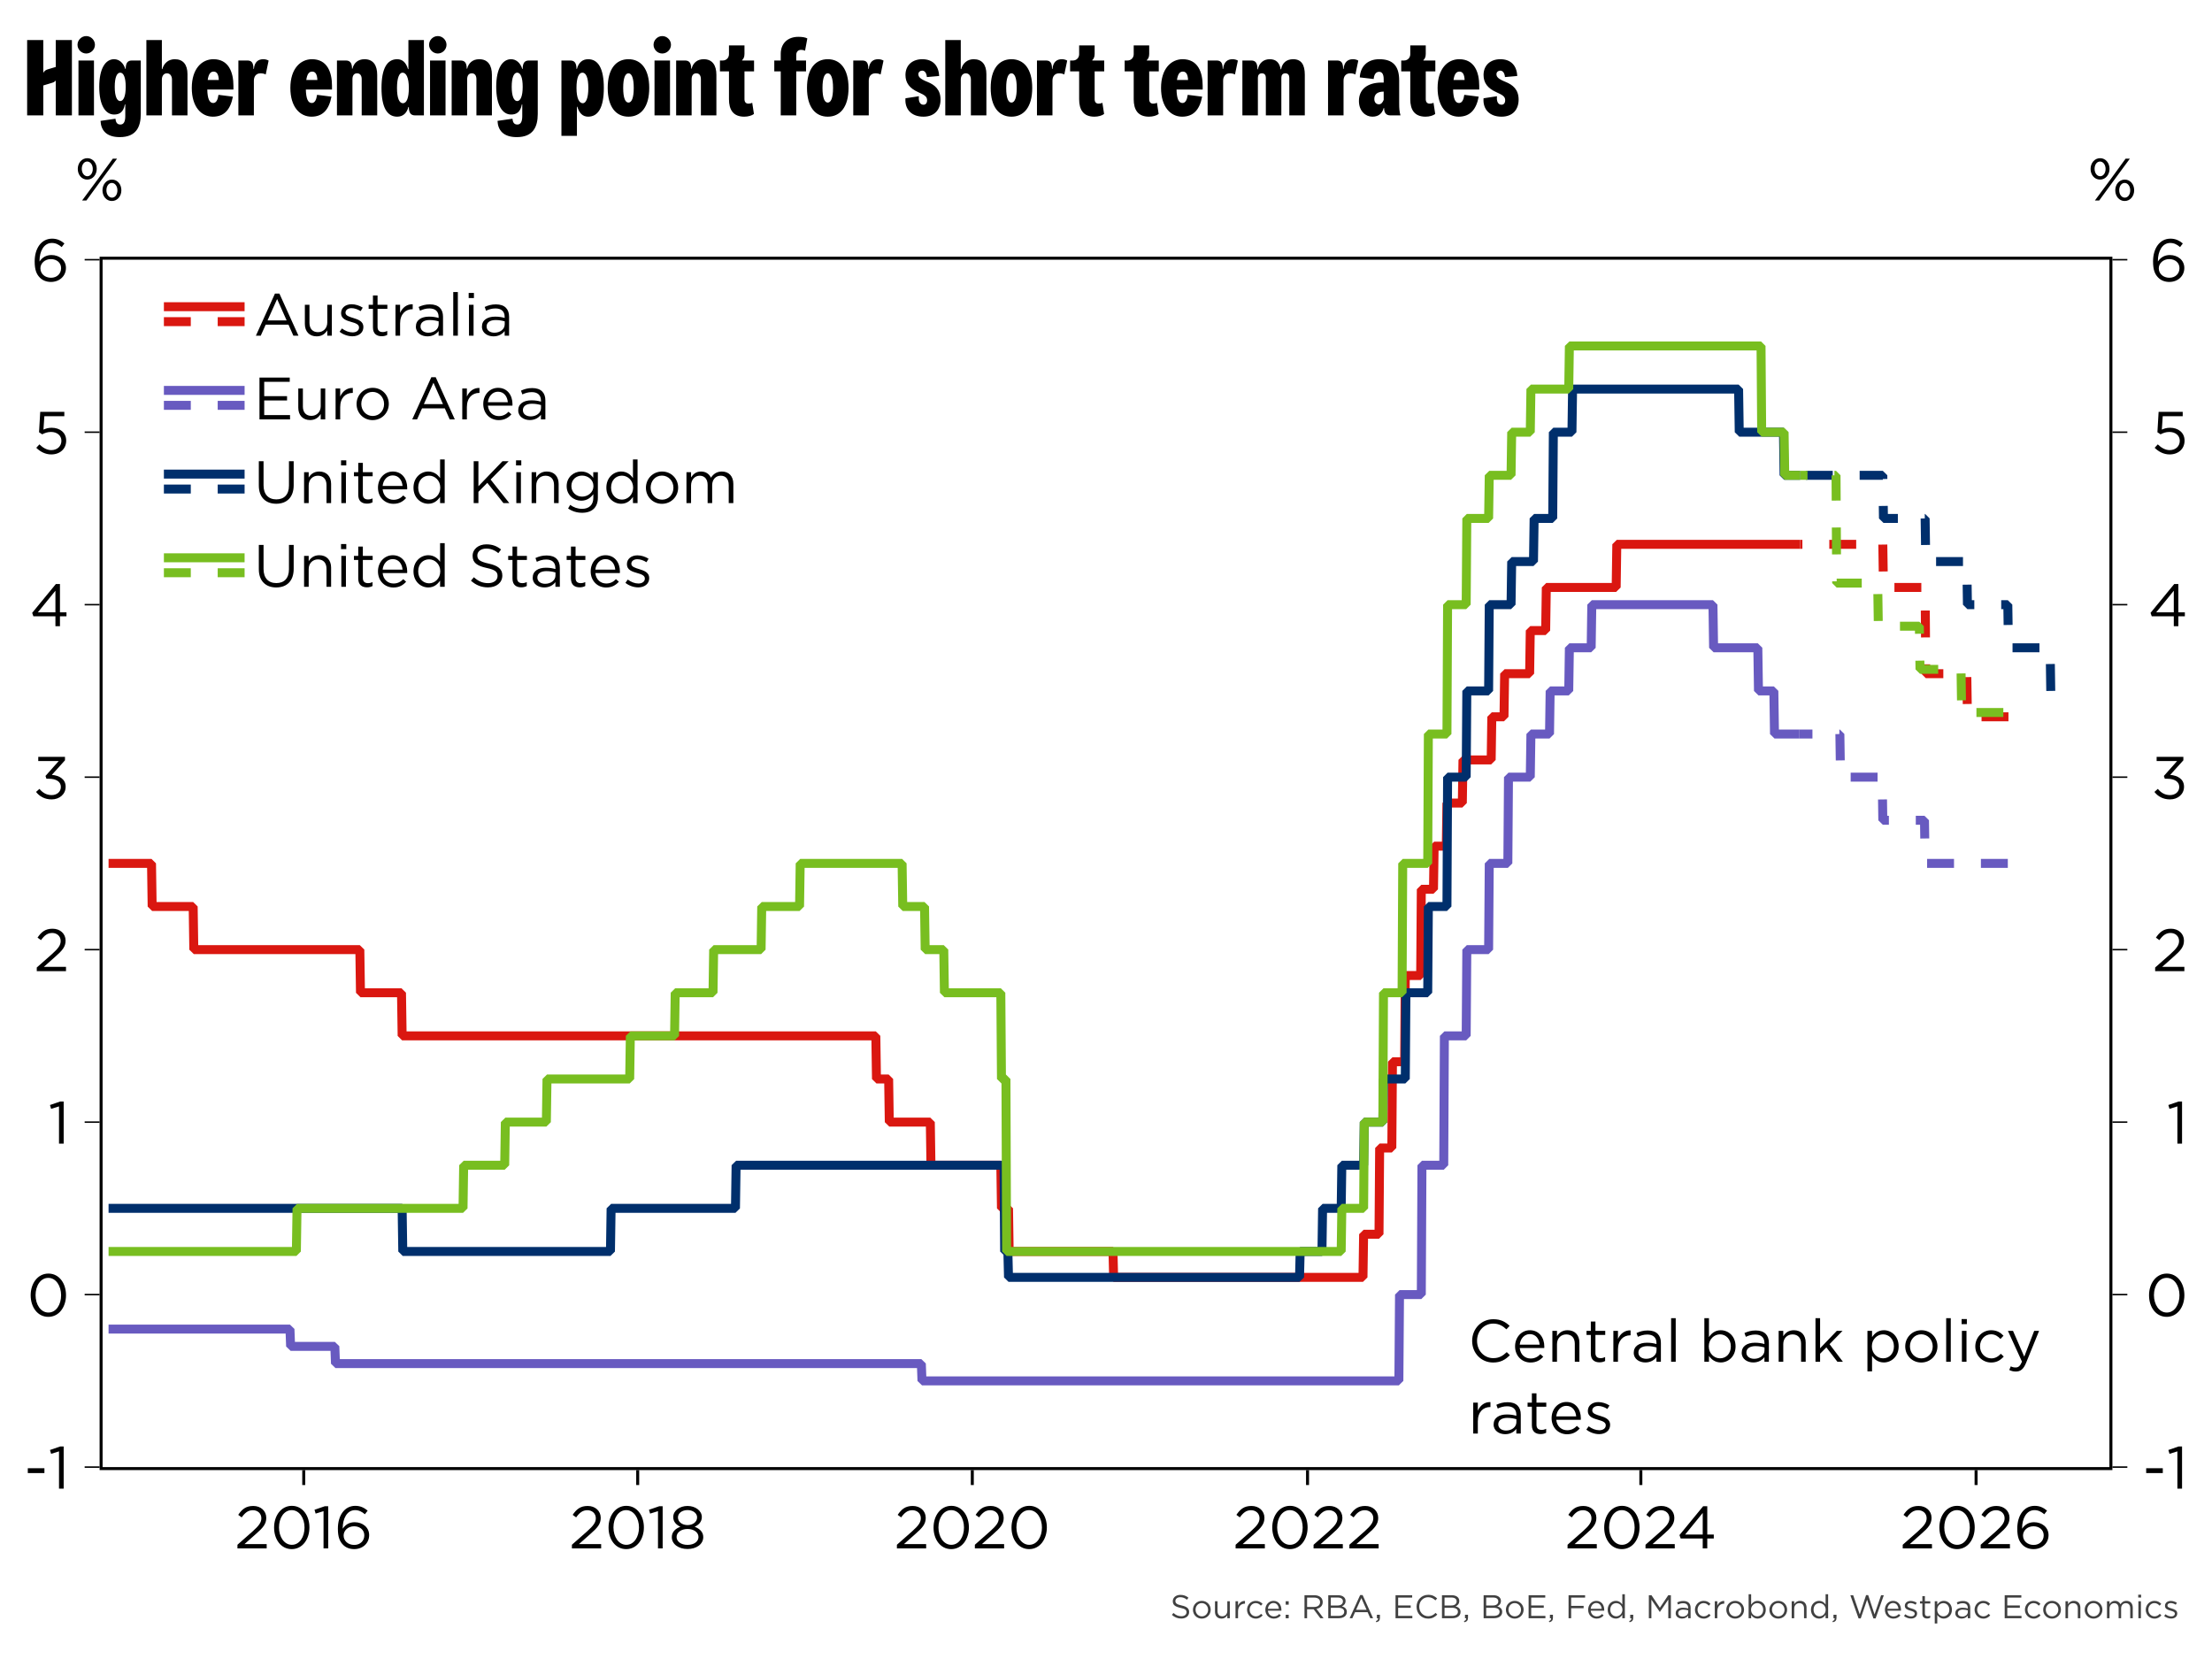 ﻿<?xml version="1.0" encoding="utf-8"?><svg version="1.1" baseProfile="basic" width="740" height="555" xmlns="http://www.w3.org/2000/svg"><rect width="100%" height="100%" fill="#808080" stroke="none"/><style><![CDATA[
text {
  white-space: pre;
}
]]></style><clipPath id="C0"><rect width="673.36" height="405.92" /></clipPath><clipPath id="C1"><rect width="673.36" height="405.92" /></clipPath><clipPath id="C2"><rect width="512.947" height="108" /></clipPath><clipPath id="C3"><rect width="2000" height="2000" /></clipPath><clipPath id="C4"><rect width="724" height="19.2" /></clipPath><g><rect width="740" height="555" fill="#ffffff" fill-opacity="0" /><g><rect width="740" height="555" fill="#ffffff" /><g transform="matrix(1 0 0 1 8 8)"><path d="M1.08 5.4 L6.48 5.4 6.48 16.236 6.624 16.236 C6.804 15.66 7.596 15.3 7.992 15.192 L10.656 14.4 10.656 5.4 16.056 5.4 16.056 30.6 10.656 30.6 10.656 19.044 10.512 19.044 C10.26 19.404 9.864 19.584 9.216 19.764 L6.48 20.592 6.48 30.6 1.08 30.6 1.08 5.4 Z M18.252 12.24 L23.436 12.24 23.436 30.6 18.252 30.6 18.252 12.24 Z M20.844 4.068 C22.428 4.068 23.76 5.4 23.76 6.984 23.76 8.568 22.428 9.9 20.844 9.9 19.26 9.9 17.928 8.568 17.928 6.984 17.928 5.4 19.26 4.068 20.844 4.068 Z M32.22 16.308 C31.104 16.308 30.384 17.892 30.384 21.06 30.384 24.228 31.14 25.812 32.22 25.812 33.3 25.812 34.056 24.228 34.056 21.06 34.056 17.892 33.336 16.308 32.22 16.308 Z M30.168 11.808 C31.896 11.808 33.3 13.068 33.912 15.048 L34.056 15.048 C34.056 12.924 34.812 12.24 36.144 12.24 L39.096 12.24 39.096 30.132 C39.096 34.488 37.512 37.872 32.076 37.872 27.54 37.872 25.776 35.532 25.632 32.436 L30.636 31.716 C30.744 32.94 31.176 33.66 32.292 33.66 33.408 33.66 33.912 32.652 33.912 30.816 L33.912 26.928 33.768 26.928 C33.3 29.592 31.896 30.312 30.168 30.312 27.288 30.312 25.2 27.216 25.2 21.06 25.2 14.904 27.288 11.808 30.168 11.808 Z M40.968 5.4 L46.152 5.4 46.152 15.12 46.296 15.12 C46.872 13.032 48.456 11.808 50.472 11.808 53.244 11.808 54.72 13.608 54.72 16.812 L54.72 30.6 49.536 30.6 49.536 18.648 C49.536 17.388 48.888 16.524 47.844 16.524 46.8 16.524 46.152 17.388 46.152 18.648 L46.152 30.6 40.968 30.6 40.968 5.4 Z M63.468 15.948 C62.424 15.948 61.776 16.74 61.488 18.756 L65.196 18.756 C65.124 16.992 64.62 15.948 63.468 15.948 Z M63.396 11.808 C68.436 11.808 70.092 16.056 70.092 20.736 L70.092 21.96 61.344 21.96 C61.416 24.948 62.028 26.46 63.324 26.46 64.332 26.46 64.872 25.38 65.088 23.724 L69.912 24.336 C69.084 28.656 67.032 31.032 63.216 31.032 59.4 31.032 56.16 27.828 56.16 21.42 56.16 15.012 59.508 11.808 63.396 11.808 Z M80.064 11.808 C80.784 11.808 81.396 11.988 81.864 12.276 L80.892 16.92 C80.424 16.668 79.848 16.524 79.164 16.524 77.724 16.524 76.932 17.532 76.932 18.972 L76.932 30.6 71.748 30.6 71.748 12.24 74.7 12.24 C76.032 12.24 76.788 12.78 76.788 15.048 L76.932 15.048 C77.148 12.708 78.408 11.808 80.064 11.808 Z M96.444 15.948 C95.4 15.948 94.752 16.74 94.464 18.756 L98.172 18.756 C98.1 16.992 97.596 15.948 96.444 15.948 Z M96.372 11.808 C101.412 11.808 103.068 16.056 103.068 20.736 L103.068 21.96 94.32 21.96 C94.392 24.948 95.004 26.46 96.3 26.46 97.308 26.46 97.848 25.38 98.064 23.724 L102.888 24.336 C102.06 28.656 100.008 31.032 96.192 31.032 92.376 31.032 89.136 27.828 89.136 21.42 89.136 15.012 92.484 11.808 96.372 11.808 Z M113.94 11.808 C116.82 11.808 118.188 13.788 118.188 17.064 L118.188 30.6 113.004 30.6 113.004 18.504 C113.004 17.316 112.5 16.524 111.456 16.524 110.412 16.524 109.908 17.316 109.908 18.504 L109.908 30.6 104.724 30.6 104.724 12.24 107.676 12.24 C109.008 12.24 109.764 12.924 109.764 14.976 L109.908 14.976 C110.34 13.14 111.708 11.808 113.94 11.808 Z M126.648 16.308 C125.604 16.308 124.812 18 124.812 21.42 124.812 24.84 125.568 26.532 126.792 26.532 128.016 26.532 128.772 24.84 128.772 21.42 128.772 18 127.908 16.308 126.648 16.308 Z M128.628 5.4 L133.812 5.4 133.812 30.6 130.86 30.6 C129.528 30.6 128.772 29.88 128.772 27.792 L128.628 27.792 C128.124 29.772 126.864 31.032 124.884 31.032 121.5 31.032 119.628 27.936 119.628 21.42 119.628 14.904 121.5 11.808 124.884 11.808 126.648 11.808 127.872 12.96 128.484 15.12 L128.628 15.12 128.628 5.4 Z M135.864 12.24 L141.048 12.24 141.048 30.6 135.864 30.6 135.864 12.24 Z M138.456 4.068 C140.04 4.068 141.372 5.4 141.372 6.984 141.372 8.568 140.04 9.9 138.456 9.9 136.872 9.9 135.54 8.568 135.54 6.984 135.54 5.4 136.872 4.068 138.456 4.068 Z M152.316 11.808 C155.196 11.808 156.564 13.788 156.564 17.064 L156.564 30.6 151.38 30.6 151.38 18.504 C151.38 17.316 150.876 16.524 149.832 16.524 148.788 16.524 148.284 17.316 148.284 18.504 L148.284 30.6 143.1 30.6 143.1 12.24 146.052 12.24 C147.384 12.24 148.14 12.924 148.14 14.976 L148.284 14.976 C148.716 13.14 150.084 11.808 152.316 11.808 Z M165.024 16.308 C163.908 16.308 163.188 17.892 163.188 21.06 163.188 24.228 163.944 25.812 165.024 25.812 166.104 25.812 166.86 24.228 166.86 21.06 166.86 17.892 166.14 16.308 165.024 16.308 Z M162.972 11.808 C164.7 11.808 166.104 13.068 166.716 15.048 L166.86 15.048 C166.86 12.924 167.616 12.24 168.948 12.24 L171.9 12.24 171.9 30.132 C171.9 34.488 170.316 37.872 164.88 37.872 160.344 37.872 158.58 35.532 158.436 32.436 L163.44 31.716 C163.548 32.94 163.98 33.66 165.096 33.66 166.212 33.66 166.716 32.652 166.716 30.816 L166.716 26.928 166.572 26.928 C166.104 29.592 164.7 30.312 162.972 30.312 160.092 30.312 158.004 27.216 158.004 21.06 158.004 14.904 160.092 11.808 162.972 11.808 Z M186.84 16.308 C185.616 16.308 184.86 18 184.86 21.42 184.86 24.84 185.724 26.532 186.984 26.532 188.028 26.532 188.82 24.84 188.82 21.42 188.82 18 188.064 16.308 186.84 16.308 Z M188.748 11.808 C192.132 11.808 194.004 14.904 194.004 21.42 194.004 27.936 192.132 31.032 188.748 31.032 186.984 31.032 185.76 29.88 185.148 27.72 L185.004 27.72 185.004 37.44 179.82 37.44 179.82 12.24 182.772 12.24 C184.104 12.24 184.86 12.96 184.86 15.048 L185.004 15.048 C185.508 13.068 186.768 11.808 188.748 11.808 Z M202.248 16.524 C201.204 16.524 200.484 18 200.484 21.42 200.484 24.84 201.204 26.316 202.248 26.316 203.292 26.316 204.012 24.84 204.012 21.42 204.012 18 203.292 16.524 202.248 16.524 Z M202.248 11.808 C206.388 11.808 209.196 15.012 209.196 21.42 209.196 27.828 206.388 31.032 202.248 31.032 198.108 31.032 195.3 27.828 195.3 21.42 195.3 15.012 198.108 11.808 202.248 11.808 Z M210.96 12.24 L216.144 12.24 216.144 30.6 210.96 30.6 210.96 12.24 Z M213.552 4.068 C215.136 4.068 216.468 5.4 216.468 6.984 216.468 8.568 215.136 9.9 213.552 9.9 211.968 9.9 210.636 8.568 210.636 6.984 210.636 5.4 211.968 4.068 213.552 4.068 Z M227.412 11.808 C230.292 11.808 231.66 13.788 231.66 17.064 L231.66 30.6 226.476 30.6 226.476 18.504 C226.476 17.316 225.972 16.524 224.928 16.524 223.884 16.524 223.38 17.316 223.38 18.504 L223.38 30.6 218.196 30.6 218.196 12.24 221.148 12.24 C222.48 12.24 223.236 12.924 223.236 14.976 L223.38 14.976 C223.812 13.14 225.18 11.808 227.412 11.808 Z M235.872 7.2 L241.056 7.2 241.056 10.044 C241.056 11.124 240.696 11.736 240.264 12.096 L240.264 12.24 244.26 12.24 244.26 15.876 241.056 15.876 241.056 25.164 C241.056 26.1 241.488 26.676 242.388 26.676 242.892 26.676 243.252 26.568 243.648 26.388 L244.224 30.132 C243.504 30.672 242.28 31.032 240.984 31.032 237.204 31.032 235.872 28.62 235.872 25.2 L235.872 15.876 232.848 15.876 232.848 12.24 233.784 12.24 C234.972 12.24 235.872 11.34 235.872 10.152 L235.872 7.2 Z M259.092 4.32 C260.388 4.32 261.432 4.5 262.08 4.86 L261.324 8.964 C260.964 8.784 260.532 8.676 259.992 8.676 258.984 8.676 258.372 9.36 258.372 10.404 L258.372 12.24 261.648 12.24 261.648 15.876 258.372 15.876 258.372 30.6 253.188 30.6 253.188 15.876 251.028 15.876 251.028 12.24 253.188 12.24 253.188 10.008 C253.188 6.552 255.492 4.32 259.092 4.32 Z M268.92 16.524 C267.876 16.524 267.156 18 267.156 21.42 267.156 24.84 267.876 26.316 268.92 26.316 269.964 26.316 270.684 24.84 270.684 21.42 270.684 18 269.964 16.524 268.92 16.524 Z M268.92 11.808 C273.06 11.808 275.868 15.012 275.868 21.42 275.868 27.828 273.06 31.032 268.92 31.032 264.78 31.032 261.972 27.828 261.972 21.42 261.972 15.012 264.78 11.808 268.92 11.808 Z M285.768 11.808 C286.488 11.808 287.1 11.988 287.568 12.276 L286.596 16.92 C286.128 16.668 285.552 16.524 284.868 16.524 283.428 16.524 282.636 17.532 282.636 18.972 L282.636 30.6 277.452 30.6 277.452 12.24 280.404 12.24 C281.736 12.24 282.492 12.78 282.492 15.048 L282.636 15.048 C282.852 12.708 284.112 11.808 285.768 11.808 Z M300.528 11.808 C304.056 11.808 306.036 13.932 306.18 17.424 L302.076 17.784 C301.968 16.416 301.356 15.624 300.492 15.624 299.88 15.624 299.232 16.056 299.232 16.812 299.232 17.712 299.772 18.396 302.292 19.404 304.704 20.376 306.648 21.96 306.648 25.308 306.648 28.548 304.776 31.032 300.924 31.032 296.748 31.032 294.624 28.368 294.912 24.876 L299.412 24.192 C299.196 25.956 299.808 27.036 300.924 27.036 301.644 27.036 302.148 26.532 302.148 25.524 302.148 24.3 301.32 23.796 299.16 22.824 296.352 21.564 294.912 19.764 294.912 17.1 294.912 13.716 297.324 11.808 300.528 11.808 Z M308.232 5.4 L313.416 5.4 313.416 15.12 313.56 15.12 C314.136 13.032 315.72 11.808 317.736 11.808 320.508 11.808 321.984 13.608 321.984 16.812 L321.984 30.6 316.8 30.6 316.8 18.648 C316.8 17.388 316.152 16.524 315.108 16.524 314.064 16.524 313.416 17.388 313.416 18.648 L313.416 30.6 308.232 30.6 308.232 5.4 Z M330.372 16.524 C329.328 16.524 328.608 18 328.608 21.42 328.608 24.84 329.328 26.316 330.372 26.316 331.416 26.316 332.136 24.84 332.136 21.42 332.136 18 331.416 16.524 330.372 16.524 Z M330.372 11.808 C334.512 11.808 337.32 15.012 337.32 21.42 337.32 27.828 334.512 31.032 330.372 31.032 326.232 31.032 323.424 27.828 323.424 21.42 323.424 15.012 326.232 11.808 330.372 11.808 Z M347.22 11.808 C347.94 11.808 348.552 11.988 349.02 12.276 L348.048 16.92 C347.58 16.668 347.004 16.524 346.32 16.524 344.88 16.524 344.088 17.532 344.088 18.972 L344.088 30.6 338.904 30.6 338.904 12.24 341.856 12.24 C343.188 12.24 343.944 12.78 343.944 15.048 L344.088 15.048 C344.304 12.708 345.564 11.808 347.22 11.808 Z M353.016 7.2 L358.2 7.2 358.2 10.044 C358.2 11.124 357.84 11.736 357.408 12.096 L357.408 12.24 361.404 12.24 361.404 15.876 358.2 15.876 358.2 25.164 C358.2 26.1 358.632 26.676 359.532 26.676 360.036 26.676 360.396 26.568 360.792 26.388 L361.368 30.132 C360.648 30.672 359.424 31.032 358.128 31.032 354.348 31.032 353.016 28.62 353.016 25.2 L353.016 15.876 349.992 15.876 349.992 12.24 350.928 12.24 C352.116 12.24 353.016 11.34 353.016 10.152 L353.016 7.2 Z M371.268 7.2 L376.452 7.2 376.452 10.044 C376.452 11.124 376.092 11.736 375.66 12.096 L375.66 12.24 379.656 12.24 379.656 15.876 376.452 15.876 376.452 25.164 C376.452 26.1 376.884 26.676 377.784 26.676 378.288 26.676 378.648 26.568 379.044 26.388 L379.62 30.132 C378.9 30.672 377.676 31.032 376.38 31.032 372.6 31.032 371.268 28.62 371.268 25.2 L371.268 15.876 368.244 15.876 368.244 12.24 369.18 12.24 C370.368 12.24 371.268 11.34 371.268 10.152 L371.268 7.2 Z M387.72 15.948 C386.676 15.948 386.028 16.74 385.74 18.756 L389.448 18.756 C389.376 16.992 388.872 15.948 387.72 15.948 Z M387.648 11.808 C392.688 11.808 394.344 16.056 394.344 20.736 L394.344 21.96 385.596 21.96 C385.668 24.948 386.28 26.46 387.576 26.46 388.584 26.46 389.124 25.38 389.34 23.724 L394.164 24.336 C393.336 28.656 391.284 31.032 387.468 31.032 383.652 31.032 380.412 27.828 380.412 21.42 380.412 15.012 383.76 11.808 387.648 11.808 Z M404.316 11.808 C405.036 11.808 405.648 11.988 406.116 12.276 L405.144 16.92 C404.676 16.668 404.1 16.524 403.416 16.524 401.976 16.524 401.184 17.532 401.184 18.972 L401.184 30.6 396 30.6 396 12.24 398.952 12.24 C400.284 12.24 401.04 12.78 401.04 15.048 L401.184 15.048 C401.4 12.708 402.66 11.808 404.316 11.808 Z M416.772 11.808 C418.968 11.808 420.048 13.032 420.444 15.192 L420.588 15.192 C420.948 12.924 422.532 11.808 424.62 11.808 427.356 11.808 428.508 13.68 428.508 16.992 L428.508 30.6 423.324 30.6 423.324 18 C423.324 17.172 422.928 16.524 421.992 16.524 421.056 16.524 420.66 17.172 420.66 18 L420.66 30.6 415.476 30.6 415.476 18 C415.476 17.172 415.08 16.524 414.144 16.524 413.208 16.524 412.812 17.172 412.812 18 L412.812 30.6 407.628 30.6 407.628 12.24 410.58 12.24 C411.912 12.24 412.668 12.924 412.668 15.192 L412.812 15.192 C413.244 12.924 414.864 11.808 416.772 11.808 Z M444.6 11.808 C445.32 11.808 445.932 11.988 446.4 12.276 L445.428 16.92 C444.96 16.668 444.384 16.524 443.7 16.524 442.26 16.524 441.468 17.532 441.468 18.972 L441.468 30.6 436.284 30.6 436.284 12.24 439.236 12.24 C440.568 12.24 441.324 12.78 441.324 15.048 L441.468 15.048 C441.684 12.708 442.944 11.808 444.6 11.808 Z M454.896 22.644 C452.844 22.644 451.764 23.508 451.764 25.128 451.764 26.208 452.34 26.892 453.312 26.892 454.032 26.892 454.536 26.316 454.896 25.416 L454.896 22.644 Z M453.42 11.808 C457.848 11.808 460.08 13.932 460.08 18.9 L460.08 26.604 C460.08 28.296 460.152 29.268 460.512 30.6 L457.128 30.6 C455.688 30.6 455.04 29.7 455.04 28.152 L454.896 28.152 C454.428 29.808 453.348 31.032 451.116 31.032 448.812 31.032 446.616 29.16 446.616 25.776 446.616 22.032 449.28 19.62 454.212 19.62 L454.896 19.62 454.896 18.468 C454.896 16.776 454.32 16.02 453.384 16.02 452.304 16.02 451.692 16.884 451.548 18.432 L446.904 17.892 C447.084 14.256 449.424 11.808 453.42 11.808 Z M463.788 7.2 L468.972 7.2 468.972 10.044 C468.972 11.124 468.612 11.736 468.18 12.096 L468.18 12.24 472.176 12.24 472.176 15.876 468.972 15.876 468.972 25.164 C468.972 26.1 469.404 26.676 470.304 26.676 470.808 26.676 471.168 26.568 471.564 26.388 L472.14 30.132 C471.42 30.672 470.196 31.032 468.9 31.032 465.12 31.032 463.788 28.62 463.788 25.2 L463.788 15.876 460.764 15.876 460.764 12.24 461.7 12.24 C462.888 12.24 463.788 11.34 463.788 10.152 L463.788 7.2 Z M480.24 15.948 C479.196 15.948 478.548 16.74 478.26 18.756 L481.968 18.756 C481.896 16.992 481.392 15.948 480.24 15.948 Z M480.168 11.808 C485.208 11.808 486.864 16.056 486.864 20.736 L486.864 21.96 478.116 21.96 C478.188 24.948 478.8 26.46 480.096 26.46 481.104 26.46 481.644 25.38 481.86 23.724 L486.684 24.336 C485.856 28.656 483.804 31.032 479.988 31.032 476.172 31.032 472.932 27.828 472.932 21.42 472.932 15.012 476.28 11.808 480.168 11.808 Z M493.92 11.808 C497.448 11.808 499.428 13.932 499.572 17.424 L495.468 17.784 C495.36 16.416 494.748 15.624 493.884 15.624 493.272 15.624 492.624 16.056 492.624 16.812 492.624 17.712 493.164 18.396 495.684 19.404 498.096 20.376 500.04 21.96 500.04 25.308 500.04 28.548 498.168 31.032 494.316 31.032 490.14 31.032 488.016 28.368 488.304 24.876 L492.804 24.192 C492.588 25.956 493.2 27.036 494.316 27.036 495.036 27.036 495.54 26.532 495.54 25.524 495.54 24.3 494.712 23.796 492.552 22.824 489.744 21.564 488.304 19.764 488.304 17.1 488.304 13.716 490.716 11.808 493.92 11.808 Z" /><g transform="matrix(1 0 0 1 0 39.88)"><g><g transform="matrix(1 0 0 1 25.32 38)"><g><rect x="0.5" y="0.5" width="672.36" height="404.92" fill="none" stroke="#ffffff" stroke-opacity="0" /><rect x="1" y="1" width="671.36" height="403.92" fill="#ffffff" fill-opacity="0" /></g></g><g clip-path="url(#C0)" transform="matrix(1 0 0 1 25.32 38)"><g><g><path d="M568.895 96.21 L568.895 96.21 507.566 96.21 507.352 110.635 483.978 110.635 483.764 125.061 478.617 125.061 478.403 139.487 470.04 139.487 469.826 153.913 465.751 153.913 465.537 168.338 456.102 168.338 455.887 182.764 450.741 182.764 450.526 197.19 446.452 197.19 446.238 211.615 442.163 211.615 441.949 240.467 436.803 240.467 436.588 269.318 432.514 269.318 432.299 298.17 428.225 298.17 428.011 327.021 422.864 327.021 422.65 341.447 339.234 341.447 339.02 332.791 304.281 332.791 304.067 318.366 301.708 318.366 301.494 303.94 278.12 303.94 277.906 289.514 264.182 289.514 263.967 275.089 259.893 275.089 259.679 260.663 101.211 260.663 100.996 246.237 87.273 246.237 87.058 231.811 31.519 231.811 31.305 217.386 17.581 217.386 17.367 202.96 2.999 202.96 " fill="none" stroke="#da1710" stroke-width="3" stroke-miterlimit="0.5" /><path d="M638.586 153.913 L638.586 153.913 624.863 153.913 624.648 139.487 610.924 139.487 610.71 110.635 596.771 110.635 596.557 96.21 569.109 96.21 568.895 96.21 " fill="none" stroke="#da1710" stroke-width="3" stroke-dasharray="9 9" stroke-miterlimit="0.5" /></g><g><path d="M568.68 159.683 L568.68 159.683 560.317 159.683 560.103 145.257 554.957 145.257 554.742 130.831 539.946 130.831 539.732 116.406 499.203 116.406 498.989 130.831 491.698 130.831 491.484 145.257 485.265 145.257 485.051 159.683 478.832 159.683 478.617 174.109 471.327 174.109 471.112 202.96 464.894 202.96 464.679 231.811 457.388 231.811 457.174 260.663 449.883 260.663 449.669 303.94 442.378 303.94 442.163 347.217 434.873 347.217 434.658 376.069 275.118 376.069 274.904 370.298 78.91 370.298 78.695 364.528 63.899 364.528 63.685 358.758 2.999 358.758 " fill="none" stroke="#685ac0" stroke-width="3" stroke-miterlimit="0.5" /><path d="M638.372 202.96 L638.372 202.96 610.71 202.96 610.495 188.534 596.557 188.534 596.343 174.109 582.404 174.109 582.19 159.683 568.895 159.683 568.68 159.683 " fill="none" stroke="#685ac0" stroke-width="3" stroke-dasharray="9 9" stroke-miterlimit="0.5" /></g><g><path d="M568.895 73.129 L568.895 73.129 563.534 73.129 563.32 58.703 548.523 58.703 548.309 44.277 492.77 44.277 492.556 58.703 486.337 58.703 486.123 87.554 479.904 87.554 479.69 101.98 472.399 101.98 472.184 116.406 464.894 116.406 464.679 145.257 457.388 145.257 457.174 174.109 450.955 174.109 450.741 217.386 444.522 217.386 444.308 246.237 437.017 246.237 436.803 275.089 429.512 275.089 429.297 289.514 423.079 289.514 422.864 303.94 415.573 303.94 415.359 318.366 409.14 318.366 408.926 332.791 401.635 332.791 401.421 341.447 304.067 341.447 303.852 332.791 302.78 332.791 302.566 303.94 212.932 303.94 212.717 318.366 171.117 318.366 170.902 332.791 101.425 332.791 101.211 318.366 2.999 318.366 " fill="none" stroke="#002f6c" stroke-width="3" stroke-miterlimit="0.5" /><path d="M652.739 145.257 L652.739 145.257 652.525 130.831 638.586 130.831 638.372 116.406 624.863 116.406 624.648 101.98 610.924 101.98 610.71 87.554 596.771 87.554 596.557 73.129 569.109 73.129 568.895 73.129 " fill="none" stroke="#002f6c" stroke-width="3" stroke-dasharray="9 9" stroke-miterlimit="0.5" /></g><g><path d="M568.895 73.129 L568.895 73.129 563.748 73.129 563.534 58.703 556.029 58.703 555.814 29.851 491.698 29.851 491.484 44.277 478.832 44.277 478.617 58.703 472.399 58.703 472.184 73.129 464.894 73.129 464.679 87.554 457.388 87.554 457.174 116.406 450.955 116.406 450.741 159.683 444.522 159.683 444.308 202.96 435.945 202.96 435.73 246.237 429.512 246.237 429.297 289.514 423.079 289.514 422.864 318.366 415.573 318.366 415.359 332.791 303.424 332.791 303.209 275.089 301.708 275.089 301.494 246.237 282.623 246.237 282.409 231.811 276.19 231.811 275.976 217.386 268.685 217.386 268.471 202.96 234.375 202.96 234.161 217.386 221.509 217.386 221.295 231.811 205.427 231.811 205.212 246.237 192.56 246.237 192.346 260.663 177.55 260.663 177.335 275.089 149.673 275.089 149.459 289.514 135.735 289.514 135.521 303.94 121.797 303.94 121.582 318.366 66.043 318.366 65.829 332.791 2.999 332.791 " fill="none" stroke="#78be20" stroke-width="3" stroke-miterlimit="0.5" /><path d="M636.871 152.47 L636.871 152.47 622.933 152.47 622.718 138.044 608.994 138.044 608.78 123.619 595.056 123.619 594.842 109.193 581.118 109.193 580.903 73.129 569.109 73.129 568.895 73.129 " fill="none" stroke="#78be20" stroke-width="3" stroke-dasharray="9 9" stroke-miterlimit="0.5" /></g></g></g><g transform="matrix(1 0 0 1 16.98 0)"><path d="M12.44 13.32 C11.36 13.32 10.62 14.42 10.62 15.74 L10.62 15.78 C10.62 17.18 11.44 18.24 12.48 18.24 13.58 18.24 14.3 17.16 14.3 15.82 L14.3 15.78 C14.3 14.38 13.48 13.32 12.44 13.32 Z M12.48 12.2 C14.38 12.2 15.62 13.86 15.62 15.74 L15.62 15.78 C15.62 17.68 14.36 19.36 12.44 19.36 10.56 19.36 9.3 17.7 9.3 15.82 L9.3 15.78 C9.3 13.88 10.58 12.2 12.48 12.2 Z M4.2 6.16 C3.1 6.16 2.38 7.26 2.38 8.58 L2.38 8.62 C2.38 10.02 3.2 11.08 4.24 11.08 5.32 11.08 6.06 10 6.06 8.66 L6.06 8.62 C6.06 7.22 5.22 6.16 4.2 6.16 Z M12.76 5.2 L14.18 5.2 8.78 12.54 3.92 19.2 2.48 19.2 7.88 11.9 12.76 5.2 Z M4.24 5.04 C6.12 5.04 7.38 6.7 7.38 8.58 L7.38 8.62 C7.38 10.52 6.1 12.2 4.2 12.2 2.3 12.2 1.04 10.54 1.04 8.66 L1.04 8.62 C1.04 6.72 2.32 5.04 4.24 5.04 Z" /></g><g transform="matrix(1 0 0 1 690.34 0)"><path d="M12.44 13.32 C11.36 13.32 10.62 14.42 10.62 15.74 L10.62 15.78 C10.62 17.18 11.44 18.24 12.48 18.24 13.58 18.24 14.3 17.16 14.3 15.82 L14.3 15.78 C14.3 14.38 13.48 13.32 12.44 13.32 Z M12.48 12.2 C14.38 12.2 15.62 13.86 15.62 15.74 L15.62 15.78 C15.62 17.68 14.36 19.36 12.44 19.36 10.56 19.36 9.3 17.7 9.3 15.82 L9.3 15.78 C9.3 13.88 10.58 12.2 12.48 12.2 Z M4.2 6.16 C3.1 6.16 2.38 7.26 2.38 8.58 L2.38 8.62 C2.38 10.02 3.2 11.08 4.24 11.08 5.32 11.08 6.06 10 6.06 8.66 L6.06 8.62 C6.06 7.22 5.22 6.16 4.2 6.16 Z M12.76 5.2 L14.18 5.2 8.78 12.54 3.92 19.2 2.48 19.2 7.88 11.9 12.76 5.2 Z M4.24 5.04 C6.12 5.04 7.38 6.7 7.38 8.58 L7.38 8.62 C7.38 10.52 6.1 12.2 4.2 12.2 2.3 12.2 1.04 10.54 1.04 8.66 L1.04 8.62 C1.04 6.72 2.32 5.04 4.24 5.04 Z" /></g><g transform="matrix(1 0 0 1 25.32 38)"><rect x="0.5" y="0.5" width="672.36" height="404.92" fill="none" stroke="#000000" /></g><g transform="matrix(1 0 0 1 25.32 38)"><g clip-path="url(#C1)"><g transform="matrix(1 0 0 1 454.812 347.453)"><g><rect x="0.5" y="0.5" width="213.993" height="53.08" fill="none" stroke="#ffffff" stroke-opacity="0" /><rect x="1" y="1" width="212.993" height="52.08" fill="#bfc4bf" fill-opacity="0" /><g transform="matrix(1 0 0 1 3 3.04)"><g><path d="M8.44 4.96 C10.98 4.96 12.5 5.86 13.9 7.18 L12.82 8.34 C11.64 7.22 10.32 6.42 8.42 6.42 5.32 6.42 3 8.94 3 12.16 L3 12.2 C3 15.44 5.34 17.98 8.42 17.98 10.34 17.98 11.6 17.24 12.94 15.96 L13.98 16.98 C12.52 18.46 10.92 19.44 8.38 19.44 4.34 19.44 1.36 16.26 1.36 12.24 L1.36 12.2 C1.36 8.24 4.32 4.96 8.44 4.96 Z M20.64 9.94 C18.84 9.94 17.48 11.44 17.28 13.46 L23.94 13.46 C23.78 11.58 22.7 9.94 20.64 9.94 Z M20.68 8.64 C23.74 8.64 25.5 11.08 25.5 14.1 25.5 14.3 25.5 14.42 25.48 14.6 L17.28 14.6 C17.5 16.84 19.08 18.1 20.92 18.1 22.34 18.1 23.34 17.52 24.18 16.64 L25.14 17.5 C24.1 18.66 22.84 19.44 20.88 19.44 18.04 19.44 15.72 17.26 15.72 14.06 L15.72 14.02 C15.72 11.04 17.82 8.64 20.68 8.64 Z M33.28 8.64 C35.78 8.64 37.24 10.32 37.24 12.78 L37.24 19.2 35.7 19.2 35.7 13.16 C35.7 11.24 34.66 10.04 32.84 10.04 31.06 10.04 29.74 11.34 29.74 13.28 L29.74 19.2 28.2 19.2 28.2 8.86 29.74 8.86 29.74 10.66 C30.42 9.54 31.5 8.64 33.28 8.64 Z M41.06 5.74 L42.6 5.74 42.6 8.86 45.88 8.86 45.88 10.22 42.6 10.22 42.6 16.26 C42.6 17.52 43.3 17.98 44.34 17.98 44.86 17.98 45.3 17.88 45.84 17.62 L45.84 18.94 C45.3 19.22 44.72 19.38 43.98 19.38 42.32 19.38 41.06 18.56 41.06 16.46 L41.06 10.22 39.62 10.22 39.62 8.86 41.06 8.86 41.06 5.74 Z M54.36 8.68 L54.36 10.34 54.24 10.34 C51.98 10.34 50.14 11.96 50.14 15.08 L50.14 19.2 48.6 19.2 48.6 8.86 50.14 8.86 50.14 11.56 C50.9 9.84 52.4 8.6 54.36 8.68 Z M60 13.96 C58.06 13.96 56.98 14.8 56.98 16.1 L56.98 16.14 C56.98 17.44 58.18 18.2 59.58 18.2 61.48 18.2 63.04 17.04 63.04 15.4 L63.04 14.4 C62.28 14.18 61.26 13.96 60 13.96 Z M60.1 8.72 C61.56 8.72 62.68 9.1 63.44 9.86 64.14 10.56 64.5 11.56 64.5 12.88 L64.5 19.2 63.02 19.2 63.02 17.64 C62.3 18.58 61.1 19.42 59.28 19.42 57.36 19.42 55.42 18.32 55.42 16.2 L55.42 16.16 C55.42 13.98 57.22 12.82 59.84 12.82 61.16 12.82 62.1 13 63.02 13.26 L63.02 12.9 C63.02 11.04 61.88 10.08 59.94 10.08 58.72 10.08 57.76 10.4 56.8 10.84 L56.34 9.58 C57.48 9.06 58.6 8.72 60.1 8.72 Z M67.92 4.6 L69.46 4.6 69.46 19.2 67.92 19.2 67.92 4.6 Z M84.26 10.02 C82.34 10.02 80.52 11.64 80.52 14 L80.52 14.04 C80.52 16.44 82.34 18.04 84.26 18.04 86.26 18.04 87.9 16.56 87.9 14.06 L87.9 14.02 C87.9 11.58 86.22 10.02 84.26 10.02 Z M79.04 4.6 L80.58 4.6 80.58 10.94 C81.42 9.7 82.64 8.64 84.54 8.64 87.02 8.64 89.48 10.6 89.48 14 L89.48 14.04 C89.48 17.42 87.04 19.42 84.54 19.42 82.62 19.42 81.38 18.38 80.58 17.22 L80.58 19.2 79.04 19.2 79.04 4.6 Z M96.12 13.96 C94.18 13.96 93.1 14.8 93.1 16.1 L93.1 16.14 C93.1 17.44 94.3 18.2 95.7 18.2 97.6 18.2 99.16 17.04 99.16 15.4 L99.16 14.4 C98.4 14.18 97.38 13.96 96.12 13.96 Z M96.22 8.72 C97.68 8.72 98.8 9.1 99.56 9.86 100.26 10.56 100.62 11.56 100.62 12.88 L100.62 19.2 99.14 19.2 99.14 17.64 C98.42 18.58 97.22 19.42 95.4 19.42 93.48 19.42 91.54 18.32 91.54 16.2 L91.54 16.16 C91.54 13.98 93.34 12.82 95.96 12.82 97.28 12.82 98.22 13 99.14 13.26 L99.14 12.9 C99.14 11.04 98 10.08 96.06 10.08 94.84 10.08 93.88 10.4 92.92 10.84 L92.46 9.58 C93.6 9.06 94.72 8.72 96.22 8.72 Z M108.98 8.64 C111.48 8.64 112.94 10.32 112.94 12.78 L112.94 19.2 111.4 19.2 111.4 13.16 C111.4 11.24 110.36 10.04 108.54 10.04 106.76 10.04 105.44 11.34 105.44 13.28 L105.44 19.2 103.9 19.2 103.9 8.86 105.44 8.86 105.44 10.66 C106.12 9.54 107.2 8.64 108.98 8.64 Z M116.22 4.6 L117.76 4.6 117.76 14.68 123.34 8.86 125.26 8.86 120.92 13.3 125.4 19.2 123.56 19.2 119.86 14.38 117.76 16.5 117.76 19.2 116.22 19.2 116.22 4.6 Z M138.82 10.02 C136.9 10.02 135.08 11.64 135.08 14 L135.08 14.04 C135.08 16.44 136.9 18.04 138.82 18.04 140.82 18.04 142.46 16.56 142.46 14.06 L142.46 14.02 C142.46 11.58 140.78 10.02 138.82 10.02 Z M139.1 8.64 C141.58 8.64 144.04 10.6 144.04 14 L144.04 14.04 C144.04 17.42 141.6 19.42 139.1 19.42 137.18 19.42 135.94 18.38 135.14 17.22 L135.14 22.4 133.6 22.4 133.6 8.86 135.14 8.86 135.14 10.94 C135.98 9.7 137.2 8.64 139.1 8.64 Z M151.6 10 C149.36 10 147.82 11.82 147.82 14 L147.82 14.04 C147.82 16.26 149.46 18.06 151.64 18.06 153.88 18.06 155.44 16.26 155.44 14.08 L155.44 14.04 C155.44 11.82 153.78 10 151.6 10 Z M151.64 8.64 C154.74 8.64 157.02 11.08 157.02 14 L157.02 14.04 C157.02 16.96 154.72 19.44 151.6 19.44 148.5 19.44 146.24 17 146.24 14.08 L146.24 14.04 C146.24 11.12 148.52 8.64 151.64 8.64 Z M159.94 4.6 L161.48 4.6 161.48 19.2 159.94 19.2 159.94 4.6 Z M165.2 8.86 L166.74 8.86 166.74 19.2 165.2 19.2 165.2 8.86 Z M165.1 4.9 L166.86 4.9 166.86 6.6 165.1 6.6 165.1 4.9 Z M174.98 8.64 C176.94 8.64 178.16 9.46 179.12 10.48 L178.1 11.56 C177.28 10.7 176.36 10 174.96 10 172.86 10 171.26 11.78 171.26 14 L171.26 14.04 C171.26 16.28 172.9 18.06 175.06 18.06 176.38 18.06 177.4 17.4 178.22 16.52 L179.2 17.44 C178.16 18.6 176.92 19.44 174.98 19.44 171.96 19.44 169.68 16.98 169.68 14.08 L169.68 14.04 C169.68 11.12 171.96 8.64 174.98 8.64 Z M180.6 8.86 L182.3 8.86 186.06 17.48 189.38 8.86 191.02 8.86 186.68 19.54 C185.8 21.68 184.8 22.46 183.24 22.46 182.38 22.46 181.74 22.28 181.04 21.94 L181.56 20.72 C182.06 20.98 182.52 21.1 183.18 21.1 184.1 21.1 184.68 20.62 185.3 19.16 L180.6 8.86 Z" /><path d="M7.48 32.68 L7.48 34.34 7.36 34.34 C5.1 34.34 3.26 35.96 3.26 39.08 L3.26 43.2 1.72 43.2 1.72 32.86 3.26 32.86 3.26 35.56 C4.02 33.84 5.52 32.6 7.48 32.68 Z M13.12 37.96 C11.18 37.96 10.1 38.8 10.1 40.1 L10.1 40.14 C10.1 41.44 11.3 42.2 12.7 42.2 14.6 42.2 16.16 41.04 16.16 39.4 L16.16 38.4 C15.4 38.18 14.38 37.96 13.12 37.96 Z M13.22 32.72 C14.68 32.72 15.8 33.1 16.56 33.86 17.26 34.56 17.62 35.56 17.62 36.88 L17.62 43.2 16.14 43.2 16.14 41.64 C15.42 42.58 14.22 43.42 12.4 43.42 10.48 43.42 8.54 42.32 8.54 40.2 L8.54 40.16 C8.54 37.98 10.34 36.82 12.96 36.82 14.28 36.82 15.22 37 16.14 37.26 L16.14 36.9 C16.14 35.04 15 34.08 13.06 34.08 11.84 34.08 10.88 34.4 9.92 34.84 L9.46 33.58 C10.6 33.06 11.72 32.72 13.22 32.72 Z M21.34 29.74 L22.88 29.74 22.88 32.86 26.16 32.86 26.16 34.22 22.88 34.22 22.88 40.26 C22.88 41.52 23.58 41.98 24.62 41.98 25.14 41.98 25.58 41.88 26.12 41.62 L26.12 42.94 C25.58 43.22 25 43.38 24.26 43.38 22.6 43.38 21.34 42.56 21.34 40.46 L21.34 34.22 19.9 34.22 19.9 32.86 21.34 32.86 21.34 29.74 Z M32.86 33.94 C31.06 33.94 29.7 35.44 29.5 37.46 L36.16 37.46 C36 35.58 34.92 33.94 32.86 33.94 Z M32.9 32.64 C35.96 32.64 37.72 35.08 37.72 38.1 37.72 38.3 37.72 38.42 37.7 38.6 L29.5 38.6 C29.72 40.84 31.3 42.1 33.14 42.1 34.56 42.1 35.56 41.52 36.4 40.64 L37.36 41.5 C36.32 42.66 35.06 43.44 33.1 43.44 30.26 43.44 27.94 41.26 27.94 38.06 L27.94 38.02 C27.94 35.04 30.04 32.64 32.9 32.64 Z M43.58 32.68 C44.84 32.68 46.24 33.12 47.3 33.82 L46.6 34.98 C45.64 34.36 44.54 33.98 43.54 33.98 42.32 33.98 41.54 34.62 41.54 35.48 L41.54 35.52 C41.54 36.5 42.82 36.88 44.2 37.3 45.8 37.78 47.52 38.4 47.52 40.26 L47.52 40.3 C47.52 42.26 45.9 43.4 43.84 43.4 42.36 43.4 40.72 42.82 39.56 41.88 L40.34 40.78 C41.46 41.62 42.7 42.1 43.92 42.1 45.16 42.1 46.06 41.46 46.06 40.46 L46.06 40.42 C46.06 39.38 44.84 38.98 43.48 38.6 41.86 38.14 40.06 37.58 40.06 35.68 L40.06 35.64 C40.06 33.86 41.54 32.68 43.58 32.68 Z" /></g></g></g></g><g clip-path="url(#C2)" transform="matrix(1 0 0 1 20.508 7.224)"><g><rect width="512.947" height="108" fill="#bfc4bf" fill-opacity="0" /><g transform="matrix(1 0 0 1 -2 -2)"><g><g transform="matrix(1 0 0 1 2 2)"><g><g transform="matrix(1 0 0 1 1 8)"><path d="M0 1.5 L27 1.5 " fill="none" stroke="#da1710" stroke-width="3" /><g transform="matrix(1 0 0 1 0 5)"><path d="M0 1.5 L27 1.5 " fill="none" stroke="#da1710" stroke-width="3" stroke-dasharray="9 9" /></g></g><g transform="matrix(1 0 0 1 28 0)"><g transform="matrix(1 0 0 1 3 0)"><path d="M7.88 6.94 L4.68 14.08 11.06 14.08 7.88 6.94 Z M7.16 5.1 L8.64 5.1 15.02 19.2 13.32 19.2 11.68 15.5 4.06 15.5 2.4 19.2 0.78 19.2 7.16 5.1 Z M17.16 8.86 L18.7 8.86 18.7 14.9 C18.7 16.82 19.74 18.02 21.56 18.02 23.32 18.02 24.66 16.72 24.66 14.78 L24.66 8.86 26.18 8.86 26.18 19.2 24.66 19.2 24.66 17.4 C23.96 18.52 22.9 19.42 21.12 19.42 18.62 19.42 17.16 17.74 17.16 15.28 L17.16 8.86 Z M32.8 8.68 C34.06 8.68 35.46 9.12 36.52 9.82 L35.82 10.98 C34.86 10.36 33.76 9.98 32.76 9.98 31.54 9.98 30.76 10.62 30.76 11.48 L30.76 11.52 C30.76 12.5 32.04 12.88 33.42 13.3 35.02 13.78 36.74 14.4 36.74 16.26 L36.74 16.3 C36.74 18.26 35.12 19.4 33.06 19.4 31.58 19.4 29.94 18.82 28.78 17.88 L29.56 16.78 C30.68 17.62 31.92 18.1 33.14 18.1 34.38 18.1 35.28 17.46 35.28 16.46 L35.28 16.42 C35.28 15.38 34.06 14.98 32.7 14.6 31.08 14.14 29.28 13.58 29.28 11.68 L29.28 11.64 C29.28 9.86 30.76 8.68 32.8 8.68 Z M39.94 5.74 L41.48 5.74 41.48 8.86 44.76 8.86 44.76 10.22 41.48 10.22 41.48 16.26 C41.48 17.52 42.18 17.98 43.22 17.98 43.74 17.98 44.18 17.88 44.72 17.62 L44.72 18.94 C44.18 19.22 43.6 19.38 42.86 19.38 41.2 19.38 39.94 18.56 39.94 16.46 L39.94 10.22 38.5 10.22 38.5 8.86 39.94 8.86 39.94 5.74 Z M53.24 8.68 L53.24 10.34 53.12 10.34 C50.86 10.34 49.02 11.96 49.02 15.08 L49.02 19.2 47.48 19.2 47.48 8.86 49.02 8.86 49.02 11.56 C49.78 9.84 51.28 8.6 53.24 8.68 Z M58.88 13.96 C56.94 13.96 55.86 14.8 55.86 16.1 L55.86 16.14 C55.86 17.44 57.06 18.2 58.46 18.2 60.36 18.2 61.92 17.04 61.92 15.4 L61.92 14.4 C61.16 14.18 60.14 13.96 58.88 13.96 Z M58.98 8.72 C60.44 8.72 61.56 9.1 62.32 9.86 63.02 10.56 63.38 11.56 63.38 12.88 L63.38 19.2 61.9 19.2 61.9 17.64 C61.18 18.58 59.98 19.42 58.16 19.42 56.24 19.42 54.3 18.32 54.3 16.2 L54.3 16.16 C54.3 13.98 56.1 12.82 58.72 12.82 60.04 12.82 60.98 13 61.9 13.26 L61.9 12.9 C61.9 11.04 60.76 10.08 58.82 10.08 57.6 10.08 56.64 10.4 55.68 10.84 L55.22 9.58 C56.36 9.06 57.48 8.72 58.98 8.72 Z M66.8 4.6 L68.34 4.6 68.34 19.2 66.8 19.2 66.8 4.6 Z M72.06 8.86 L73.6 8.86 73.6 19.2 72.06 19.2 72.06 8.86 Z M71.96 4.9 L73.72 4.9 73.72 6.6 71.96 6.6 71.96 4.9 Z M80.98 13.96 C79.04 13.96 77.96 14.8 77.96 16.1 L77.96 16.14 C77.96 17.44 79.16 18.2 80.56 18.2 82.46 18.2 84.02 17.04 84.02 15.4 L84.02 14.4 C83.26 14.18 82.24 13.96 80.98 13.96 Z M81.08 8.72 C82.54 8.72 83.66 9.1 84.42 9.86 85.12 10.56 85.48 11.56 85.48 12.88 L85.48 19.2 84 19.2 84 17.64 C83.28 18.58 82.08 19.42 80.26 19.42 78.34 19.42 76.4 18.32 76.4 16.2 L76.4 16.16 C76.4 13.98 78.2 12.82 80.82 12.82 82.14 12.82 83.08 13 84 13.26 L84 12.9 C84 11.04 82.86 10.08 80.92 10.08 79.7 10.08 78.74 10.4 77.78 10.84 L77.32 9.58 C78.46 9.06 79.58 8.72 81.08 8.72 Z" /></g></g></g></g><g transform="matrix(1 0 0 1 2 30)"><g><g transform="matrix(1 0 0 1 1 8)"><path d="M0 1.5 L27 1.5 " fill="none" stroke="#685ac0" stroke-width="3" /><g transform="matrix(1 0 0 1 0 5)"><path d="M0 1.5 L27 1.5 " fill="none" stroke="#685ac0" stroke-width="3" stroke-dasharray="9 9" /></g></g><g transform="matrix(1 0 0 1 28 0)"><g transform="matrix(1 0 0 1 3 0)"><path d="M1.98 5.2 L12.1 5.2 12.1 6.64 3.56 6.64 3.56 11.42 11.2 11.42 11.2 12.86 3.56 12.86 3.56 17.76 12.2 17.76 12.2 19.2 1.98 19.2 1.98 5.2 Z M14.96 8.86 L16.5 8.86 16.5 14.9 C16.5 16.82 17.54 18.02 19.36 18.02 21.12 18.02 22.46 16.72 22.46 14.78 L22.46 8.86 23.98 8.86 23.98 19.2 22.46 19.2 22.46 17.4 C21.76 18.52 20.7 19.42 18.92 19.42 16.42 19.42 14.96 17.74 14.96 15.28 L14.96 8.86 Z M33.2 8.68 L33.2 10.34 33.08 10.34 C30.82 10.34 28.98 11.96 28.98 15.08 L28.98 19.2 27.44 19.2 27.44 8.86 28.98 8.86 28.98 11.56 C29.74 9.84 31.24 8.6 33.2 8.68 Z M39.82 10 C37.58 10 36.04 11.82 36.04 14 L36.04 14.04 C36.04 16.26 37.68 18.06 39.86 18.06 42.1 18.06 43.66 16.26 43.66 14.08 L43.66 14.04 C43.66 11.82 42 10 39.82 10 Z M39.86 8.64 C42.96 8.64 45.24 11.08 45.24 14 L45.24 14.04 C45.24 16.96 42.94 19.44 39.82 19.44 36.72 19.44 34.46 17 34.46 14.08 L34.46 14.04 C34.46 11.12 36.74 8.64 39.86 8.64 Z M60.18 6.94 L56.98 14.08 63.36 14.08 60.18 6.94 Z M59.46 5.1 L60.94 5.1 67.32 19.2 65.62 19.2 63.98 15.5 56.36 15.5 54.7 19.2 53.08 19.2 59.46 5.1 Z M75.58 8.68 L75.58 10.34 75.46 10.34 C73.2 10.34 71.36 11.96 71.36 15.08 L71.36 19.2 69.82 19.2 69.82 8.86 71.36 8.86 71.36 11.56 C72.12 9.84 73.62 8.6 75.58 8.68 Z M81.76 9.94 C79.96 9.94 78.6 11.44 78.4 13.46 L85.06 13.46 C84.9 11.58 83.82 9.94 81.76 9.94 Z M81.8 8.64 C84.86 8.64 86.62 11.08 86.62 14.1 86.62 14.3 86.62 14.42 86.6 14.6 L78.4 14.6 C78.62 16.84 80.2 18.1 82.04 18.1 83.46 18.1 84.46 17.52 85.3 16.64 L86.26 17.5 C85.22 18.66 83.96 19.44 82 19.44 79.16 19.44 76.84 17.26 76.84 14.06 L76.84 14.02 C76.84 11.04 78.94 8.64 81.8 8.64 Z M93.12 13.96 C91.18 13.96 90.1 14.8 90.1 16.1 L90.1 16.14 C90.1 17.44 91.3 18.2 92.7 18.2 94.6 18.2 96.16 17.04 96.16 15.4 L96.16 14.4 C95.4 14.18 94.38 13.96 93.12 13.96 Z M93.22 8.72 C94.68 8.72 95.8 9.1 96.56 9.86 97.26 10.56 97.62 11.56 97.62 12.88 L97.62 19.2 96.14 19.2 96.14 17.64 C95.42 18.58 94.22 19.42 92.4 19.42 90.48 19.42 88.54 18.32 88.54 16.2 L88.54 16.16 C88.54 13.98 90.34 12.82 92.96 12.82 94.28 12.82 95.22 13 96.14 13.26 L96.14 12.9 C96.14 11.04 95 10.08 93.06 10.08 91.84 10.08 90.88 10.4 89.92 10.84 L89.46 9.58 C90.6 9.06 91.72 8.72 93.22 8.72 Z" /></g></g></g></g><g transform="matrix(1 0 0 1 2 58)"><g><g transform="matrix(1 0 0 1 1 8)"><path d="M0 1.5 L27 1.5 " fill="none" stroke="#002f6c" stroke-width="3" /><g transform="matrix(1 0 0 1 0 5)"><path d="M0 1.5 L27 1.5 " fill="none" stroke="#002f6c" stroke-width="3" stroke-dasharray="9 9" /></g></g><g transform="matrix(1 0 0 1 28 0)"><g transform="matrix(1 0 0 1 3 0)"><path d="M1.76 5.2 L3.34 5.2 3.34 13.24 C3.34 16.26 4.94 17.96 7.62 17.96 10.2 17.96 11.84 16.4 11.84 13.34 L11.84 5.2 13.42 5.2 13.42 13.22 C13.42 17.3 11.08 19.42 7.58 19.42 4.12 19.42 1.76 17.3 1.76 13.34 L1.76 5.2 Z M21.98 8.64 C24.48 8.64 25.94 10.32 25.94 12.78 L25.94 19.2 24.4 19.2 24.4 13.16 C24.4 11.24 23.36 10.04 21.54 10.04 19.76 10.04 18.44 11.34 18.44 13.28 L18.44 19.2 16.9 19.2 16.9 8.86 18.44 8.86 18.44 10.66 C19.12 9.54 20.2 8.64 21.98 8.64 Z M29.36 8.86 L30.9 8.86 30.9 19.2 29.36 19.2 29.36 8.86 Z M29.26 4.9 L31.02 4.9 31.02 6.6 29.26 6.6 29.26 4.9 Z M35.02 5.74 L36.56 5.74 36.56 8.86 39.84 8.86 39.84 10.22 36.56 10.22 36.56 16.26 C36.56 17.52 37.26 17.98 38.3 17.98 38.82 17.98 39.26 17.88 39.8 17.62 L39.8 18.94 C39.26 19.22 38.68 19.38 37.94 19.38 36.28 19.38 35.02 18.56 35.02 16.46 L35.02 10.22 33.58 10.22 33.58 8.86 35.02 8.86 35.02 5.74 Z M46.54 9.94 C44.74 9.94 43.38 11.44 43.18 13.46 L49.84 13.46 C49.68 11.58 48.6 9.94 46.54 9.94 Z M46.58 8.64 C49.64 8.64 51.4 11.08 51.4 14.1 51.4 14.3 51.4 14.42 51.38 14.6 L43.18 14.6 C43.4 16.84 44.98 18.1 46.82 18.1 48.24 18.1 49.24 17.52 50.08 16.64 L51.04 17.5 C50 18.66 48.74 19.44 46.78 19.44 43.94 19.44 41.62 17.26 41.62 14.06 L41.62 14.02 C41.62 11.04 43.72 8.64 46.58 8.64 Z M58.72 10.02 C56.72 10.02 55.08 11.5 55.08 14 L55.08 14.04 C55.08 16.48 56.76 18.04 58.72 18.04 60.64 18.04 62.46 16.42 62.46 14.04 L62.46 14 C62.46 11.62 60.64 10.02 58.72 10.02 Z M62.4 4.6 L63.94 4.6 63.94 19.2 62.4 19.2 62.4 17.12 C61.56 18.36 60.34 19.42 58.44 19.42 55.96 19.42 53.5 17.46 53.5 14.06 L53.5 14.02 C53.5 10.64 55.96 8.64 58.44 8.64 60.36 8.64 61.6 9.68 62.4 10.84 L62.4 4.6 Z M73.64 5.2 L75.22 5.2 75.22 13.56 83.26 5.2 85.32 5.2 79.3 11.32 85.56 19.2 83.58 19.2 78.2 12.42 75.22 15.44 75.22 19.2 73.64 19.2 73.64 5.2 Z M87.9 8.86 L89.44 8.86 89.44 19.2 87.9 19.2 87.9 8.86 Z M87.8 4.9 L89.56 4.9 89.56 6.6 87.8 6.6 87.8 4.9 Z M98.1 8.64 C100.6 8.64 102.06 10.32 102.06 12.78 L102.06 19.2 100.52 19.2 100.52 13.16 C100.52 11.24 99.48 10.04 97.66 10.04 95.88 10.04 94.56 11.34 94.56 13.28 L94.56 19.2 93.02 19.2 93.02 8.86 94.56 8.86 94.56 10.66 C95.24 9.54 96.32 8.64 98.1 8.64 Z M109.9 10 C107.94 10 106.32 11.36 106.32 13.48 L106.32 13.52 C106.32 15.6 107.98 17.04 109.9 17.04 111.86 17.04 113.7 15.62 113.7 13.54 L113.7 13.5 C113.7 11.38 111.86 10 109.9 10 Z M109.6 8.64 C111.54 8.64 112.8 9.6 113.64 10.72 L113.64 8.86 115.18 8.86 115.18 17.4 C115.18 19 114.7 20.22 113.86 21.06 112.94 21.98 111.56 22.44 109.92 22.44 108.2 22.44 106.6 21.96 105.22 21 L105.92 19.8 C107.1 20.66 108.42 21.12 109.9 21.12 112.18 21.12 113.66 19.86 113.66 17.44 L113.66 16.22 C112.76 17.42 111.5 18.4 109.6 18.4 107.12 18.4 104.74 16.54 104.74 13.56 L104.74 13.52 C104.74 10.5 107.14 8.64 109.6 8.64 Z M123.24 10.02 C121.24 10.02 119.6 11.5 119.6 14 L119.6 14.04 C119.6 16.48 121.28 18.04 123.24 18.04 125.16 18.04 126.98 16.42 126.98 14.04 L126.98 14 C126.98 11.62 125.16 10.02 123.24 10.02 Z M126.92 4.6 L128.46 4.6 128.46 19.2 126.92 19.2 126.92 17.12 C126.08 18.36 124.86 19.42 122.96 19.42 120.48 19.42 118.02 17.46 118.02 14.06 L118.02 14.02 C118.02 10.64 120.48 8.64 122.96 8.64 124.88 8.64 126.12 9.68 126.92 10.84 L126.92 4.6 Z M136.62 10 C134.38 10 132.84 11.82 132.84 14 L132.84 14.04 C132.84 16.26 134.48 18.06 136.66 18.06 138.9 18.06 140.46 16.26 140.46 14.08 L140.46 14.04 C140.46 11.82 138.8 10 136.62 10 Z M136.66 8.64 C139.76 8.64 142.04 11.08 142.04 14 L142.04 14.04 C142.04 16.96 139.74 19.44 136.62 19.44 133.52 19.44 131.26 17 131.26 14.08 L131.26 14.04 C131.26 11.12 133.54 8.64 136.66 8.64 Z M149.7 8.64 C151.38 8.64 152.46 9.54 153.02 10.7 153.76 9.56 154.86 8.64 156.66 8.64 159.04 8.64 160.5 10.24 160.5 12.8 L160.5 19.2 158.96 19.2 158.96 13.16 C158.96 11.16 157.96 10.04 156.28 10.04 154.72 10.04 153.42 11.2 153.42 13.24 L153.42 19.2 151.9 19.2 151.9 13.12 C151.9 11.18 150.88 10.04 149.24 10.04 147.6 10.04 146.36 11.4 146.36 13.3 L146.36 19.2 144.82 19.2 144.82 8.86 146.36 8.86 146.36 10.6 C147.04 9.58 147.96 8.64 149.7 8.64 Z" /></g></g></g></g><g transform="matrix(1 0 0 1 2 86)"><g><g transform="matrix(1 0 0 1 1 8)"><path d="M0 1.5 L27 1.5 " fill="none" stroke="#78be20" stroke-width="3" /><g transform="matrix(1 0 0 1 0 5)"><path d="M0 1.5 L27 1.5 " fill="none" stroke="#78be20" stroke-width="3" stroke-dasharray="9 9" /></g></g><g transform="matrix(1 0 0 1 28 0)"><g transform="matrix(1 0 0 1 3 0)"><path d="M1.76 5.2 L3.34 5.2 3.34 13.24 C3.34 16.26 4.94 17.96 7.62 17.96 10.2 17.96 11.84 16.4 11.84 13.34 L11.84 5.2 13.42 5.2 13.42 13.22 C13.42 17.3 11.08 19.42 7.58 19.42 4.12 19.42 1.76 17.3 1.76 13.34 L1.76 5.2 Z M21.98 8.64 C24.48 8.64 25.94 10.32 25.94 12.78 L25.94 19.2 24.4 19.2 24.4 13.16 C24.4 11.24 23.36 10.04 21.54 10.04 19.76 10.04 18.44 11.34 18.44 13.28 L18.44 19.2 16.9 19.2 16.9 8.86 18.44 8.86 18.44 10.66 C19.12 9.54 20.2 8.64 21.98 8.64 Z M29.36 8.86 L30.9 8.86 30.9 19.2 29.36 19.2 29.36 8.86 Z M29.26 4.9 L31.02 4.9 31.02 6.6 29.26 6.6 29.26 4.9 Z M35.02 5.74 L36.56 5.74 36.56 8.86 39.84 8.86 39.84 10.22 36.56 10.22 36.56 16.26 C36.56 17.52 37.26 17.98 38.3 17.98 38.82 17.98 39.26 17.88 39.8 17.62 L39.8 18.94 C39.26 19.22 38.68 19.38 37.94 19.38 36.28 19.38 35.02 18.56 35.02 16.46 L35.02 10.22 33.58 10.22 33.58 8.86 35.02 8.86 35.02 5.74 Z M46.54 9.94 C44.74 9.94 43.38 11.44 43.18 13.46 L49.84 13.46 C49.68 11.58 48.6 9.94 46.54 9.94 Z M46.58 8.64 C49.64 8.64 51.4 11.08 51.4 14.1 51.4 14.3 51.4 14.42 51.38 14.6 L43.18 14.6 C43.4 16.84 44.98 18.1 46.82 18.1 48.24 18.1 49.24 17.52 50.08 16.64 L51.04 17.5 C50 18.66 48.74 19.44 46.78 19.44 43.94 19.44 41.62 17.26 41.62 14.06 L41.62 14.02 C41.62 11.04 43.72 8.64 46.58 8.64 Z M58.72 10.02 C56.72 10.02 55.08 11.5 55.08 14 L55.08 14.04 C55.08 16.48 56.76 18.04 58.72 18.04 60.64 18.04 62.46 16.42 62.46 14.04 L62.46 14 C62.46 11.62 60.64 10.02 58.72 10.02 Z M62.4 4.6 L63.94 4.6 63.94 19.2 62.4 19.2 62.4 17.12 C61.56 18.36 60.34 19.42 58.44 19.42 55.96 19.42 53.5 17.46 53.5 14.06 L53.5 14.02 C53.5 10.64 55.96 8.64 58.44 8.64 60.36 8.64 61.6 9.68 62.4 10.84 L62.4 4.6 Z M77.88 5 C79.92 5 81.38 5.58 82.8 6.72 L81.88 7.94 C80.58 6.88 79.28 6.42 77.84 6.42 76.02 6.42 74.86 7.42 74.86 8.68 L74.86 8.72 C74.86 10.04 75.58 10.78 78.66 11.44 81.78 12.12 83.22 13.26 83.22 15.4 L83.22 15.44 C83.22 17.84 81.22 19.4 78.44 19.4 76.22 19.4 74.4 18.66 72.72 17.16 L73.7 16 C75.16 17.32 76.56 17.98 78.5 17.98 80.38 17.98 81.62 16.98 81.62 15.6 L81.62 15.56 C81.62 14.26 80.92 13.52 77.98 12.9 74.76 12.2 73.28 11.16 73.28 8.86 L73.28 8.82 C73.28 6.62 75.22 5 77.88 5 Z M86.62 5.74 L88.16 5.74 88.16 8.86 91.44 8.86 91.44 10.22 88.16 10.22 88.16 16.26 C88.16 17.52 88.86 17.98 89.9 17.98 90.42 17.98 90.86 17.88 91.4 17.62 L91.4 18.94 C90.86 19.22 90.28 19.38 89.54 19.38 87.88 19.38 86.62 18.56 86.62 16.46 L86.62 10.22 85.18 10.22 85.18 8.86 86.62 8.86 86.62 5.74 Z M97.96 13.96 C96.02 13.96 94.94 14.8 94.94 16.1 L94.94 16.14 C94.94 17.44 96.14 18.2 97.54 18.2 99.44 18.2 101 17.04 101 15.4 L101 14.4 C100.24 14.18 99.22 13.96 97.96 13.96 Z M98.06 8.72 C99.52 8.72 100.64 9.1 101.4 9.86 102.1 10.56 102.46 11.56 102.46 12.88 L102.46 19.2 100.98 19.2 100.98 17.64 C100.26 18.58 99.06 19.42 97.24 19.42 95.32 19.42 93.38 18.32 93.38 16.2 L93.38 16.16 C93.38 13.98 95.18 12.82 97.8 12.82 99.12 12.82 100.06 13 100.98 13.26 L100.98 12.9 C100.98 11.04 99.84 10.08 97.9 10.08 96.68 10.08 95.72 10.4 94.76 10.84 L94.3 9.58 C95.44 9.06 96.56 8.72 98.06 8.72 Z M106.18 5.74 L107.72 5.74 107.72 8.86 111 8.86 111 10.22 107.72 10.22 107.72 16.26 C107.72 17.52 108.42 17.98 109.46 17.98 109.98 17.98 110.42 17.88 110.96 17.62 L110.96 18.94 C110.42 19.22 109.84 19.38 109.1 19.38 107.44 19.38 106.18 18.56 106.18 16.46 L106.18 10.22 104.74 10.22 104.74 8.86 106.18 8.86 106.18 5.74 Z M117.7 9.94 C115.9 9.94 114.54 11.44 114.34 13.46 L121 13.46 C120.84 11.58 119.76 9.94 117.7 9.94 Z M117.74 8.64 C120.8 8.64 122.56 11.08 122.56 14.1 122.56 14.3 122.56 14.42 122.54 14.6 L114.34 14.6 C114.56 16.84 116.14 18.1 117.98 18.1 119.4 18.1 120.4 17.52 121.24 16.64 L122.2 17.5 C121.16 18.66 119.9 19.44 117.94 19.44 115.1 19.44 112.78 17.26 112.78 14.06 L112.78 14.02 C112.78 11.04 114.88 8.64 117.74 8.64 Z M128.42 8.68 C129.68 8.68 131.08 9.12 132.14 9.82 L131.44 10.98 C130.48 10.36 129.38 9.98 128.38 9.98 127.16 9.98 126.38 10.62 126.38 11.48 L126.38 11.52 C126.38 12.5 127.66 12.88 129.04 13.3 130.64 13.78 132.36 14.4 132.36 16.26 L132.36 16.3 C132.36 18.26 130.74 19.4 128.68 19.4 127.2 19.4 125.56 18.82 124.4 17.88 L125.18 16.78 C126.3 17.62 127.54 18.1 128.76 18.1 130 18.1 130.9 17.46 130.9 16.46 L130.9 16.42 C130.9 15.38 129.68 14.98 128.32 14.6 126.7 14.14 124.9 13.58 124.9 11.68 L124.9 11.64 C124.9 9.86 126.38 8.68 128.42 8.68 Z" /></g></g></g></g></g></g></g></g></g></g><g transform="matrix(1 0 0 1 25.32 38)"><g transform="matrix(0.337 0 0 0.203 0 0)"><g clip-path="url(#C3)"><rect width="2000" height="2000" fill="#ffffff" fill-opacity="0" /></g></g></g><g transform="matrix(1 0 0 1 0 38)"><g><g transform="matrix(1 0 0 1 20.32 0)"><g transform="matrix(1 0 0 1 0 404.92)"><path d="M0 0 L5 0 " fill="none" stroke="#000000" stroke-width="0.5" /></g><g transform="matrix(1 0 0 1 0 347.217)"><path d="M0 0 L5 0 " fill="none" stroke="#000000" stroke-width="0.5" /></g><g transform="matrix(1 0 0 1 0 289.514)"><path d="M0 0 L5 0 " fill="none" stroke="#000000" stroke-width="0.5" /></g><g transform="matrix(1 0 0 1 0 231.811)"><path d="M0 0 L5 0 " fill="none" stroke="#000000" stroke-width="0.5" /></g><g transform="matrix(1 0 0 1 0 174.109)"><path d="M0 0 L5 0 " fill="none" stroke="#000000" stroke-width="0.5" /></g><g transform="matrix(1 0 0 1 0 116.406)"><path d="M0 0 L5 0 " fill="none" stroke="#000000" stroke-width="0.5" /></g><g transform="matrix(1 0 0 1 0 58.703)"><path d="M0 0 L5 0 " fill="none" stroke="#000000" stroke-width="0.5" /></g><g transform="matrix(1 0 0 1 0 1)"><path d="M0 0 L5 0 " fill="none" stroke="#000000" stroke-width="0.5" /></g></g><g><g transform="matrix(1 0 0 1 0 392.92)"><g><path d="M1.3 12.38 L6.86 12.38 6.86 14 1.3 14 1.3 12.38 Z" /><path d="M12.14 5.1 L13.3 5.1 13.3 19.2 11.74 19.2 11.74 6.74 9.1 7.56 8.72 6.28 12.14 5.1 Z" /></g></g><g transform="matrix(1 0 0 1 0 335.217)"><path d="M8.16 6.4 C5.54 6.4 3.9 9.08 3.9 12.16 L3.9 12.2 C3.9 15.26 5.58 18 8.2 18 10.82 18 12.44 15.3 12.44 12.24 L12.44 12.2 C12.44 9.14 10.76 6.4 8.16 6.4 Z M8.2 4.96 C11.8 4.96 14.08 8.24 14.08 12.16 L14.08 12.2 C14.08 16.12 11.76 19.44 8.16 19.44 4.54 19.44 2.26 16.16 2.26 12.24 L2.26 12.2 C2.26 8.28 4.6 4.96 8.2 4.96 Z" /></g><g transform="matrix(1 0 0 1 0 277.514)"><path d="M12.14 5.1 L13.3 5.1 13.3 19.2 11.74 19.2 11.74 6.74 9.1 7.56 8.72 6.28 12.14 5.1 Z" /></g><g transform="matrix(1 0 0 1 0 219.811)"><path d="M9.6 5 C12.12 5 13.94 6.68 13.94 8.96 L13.94 9 C13.94 11.04 12.86 12.3 10.4 14.44 L6.66 17.76 14.08 17.76 14.08 19.2 4.3 19.2 4.3 17.98 9.38 13.5 C11.52 11.58 12.3 10.5 12.3 9.1 12.3 7.46 11 6.42 9.48 6.42 7.88 6.42 6.84 7.26 5.72 8.82 L4.56 7.98 C5.82 6.1 7.14 5 9.6 5 Z" /></g><g transform="matrix(1 0 0 1 0 162.109)"><path d="M4.8 5.2 L13.74 5.2 13.74 6.36 9.34 11.24 C11.78 11.44 13.96 12.62 13.96 15.18 L13.96 15.22 C13.96 17.72 11.88 19.44 9.28 19.44 6.94 19.44 5.2 18.42 4.06 16.94 L5.2 15.92 C6.28 17.24 7.58 18 9.3 18 11 18 12.36 16.92 12.36 15.28 L12.36 15.24 C12.36 13.5 10.74 12.54 8.44 12.54 L7.54 12.54 7.22 11.6 11.64 6.62 4.8 6.62 4.8 5.2 Z" /></g><g transform="matrix(1 0 0 1 0 104.406)"><path d="M10.54 7.34 L4.66 14.56 10.54 14.56 10.54 7.34 Z M10.68 5.1 L12.06 5.1 12.06 14.56 14.24 14.56 14.24 15.88 12.06 15.88 12.06 19.2 10.54 19.2 10.54 15.88 3.16 15.88 2.76 14.74 10.68 5.1 Z" /></g><g transform="matrix(1 0 0 1 0 46.703)"><path d="M5.46 5.2 L13.52 5.2 13.52 6.66 6.84 6.66 6.54 11.14 C7.36 10.78 8.14 10.52 9.3 10.52 12.02 10.52 14.14 12.14 14.14 14.8 L14.14 14.84 C14.14 17.58 12.06 19.44 9.14 19.44 7.14 19.44 5.4 18.48 4.14 17.22 L5.18 16.08 C6.4 17.26 7.74 18 9.16 18 11.16 18 12.54 16.68 12.54 14.9 L12.54 14.86 C12.54 13.12 11.1 11.92 9.06 11.92 7.88 11.92 6.94 12.28 6.12 12.72 L5.06 12.02 5.46 5.2 Z" /></g><g transform="matrix(1 0 0 1 0 -11)"><path d="M9.02 11.8 C6.92 11.8 5.52 13.3 5.52 14.86 L5.52 14.9 C5.52 16.68 7 18.04 9.06 18.04 11.12 18.04 12.44 16.62 12.44 14.84 L12.44 14.8 C12.44 13.08 11.04 11.8 9.02 11.8 Z M9.42 4.96 C11.1 4.96 12.34 5.56 13.56 6.56 L12.64 7.78 C11.6 6.9 10.62 6.4 9.34 6.4 6.64 6.4 5.22 9.24 5.22 12.4 L5.22 12.6 C6.14 11.26 7.4 10.44 9.22 10.44 11.82 10.44 14.06 12.12 14.06 14.74 L14.06 14.78 C14.06 17.48 11.88 19.44 9.04 19.44 7.5 19.44 6.24 18.9 5.36 18.02 4.24 16.9 3.6 15.46 3.6 12.6 L3.6 12.56 C3.6 8.3 5.76 4.96 9.42 4.96 Z" /></g></g></g></g><g transform="matrix(1 0 0 1 698.68 38)"><g><g><g transform="matrix(1 0 0 1 0 404.92)"><path d="M0 0 L5 0 " fill="none" stroke="#000000" stroke-width="0.5" /></g><g transform="matrix(1 0 0 1 0 347.217)"><path d="M0 0 L5 0 " fill="none" stroke="#000000" stroke-width="0.5" /></g><g transform="matrix(1 0 0 1 0 289.514)"><path d="M0 0 L5 0 " fill="none" stroke="#000000" stroke-width="0.5" /></g><g transform="matrix(1 0 0 1 0 231.811)"><path d="M0 0 L5 0 " fill="none" stroke="#000000" stroke-width="0.5" /></g><g transform="matrix(1 0 0 1 0 174.109)"><path d="M0 0 L5 0 " fill="none" stroke="#000000" stroke-width="0.5" /></g><g transform="matrix(1 0 0 1 0 116.406)"><path d="M0 0 L5 0 " fill="none" stroke="#000000" stroke-width="0.5" /></g><g transform="matrix(1 0 0 1 0 58.703)"><path d="M0 0 L5 0 " fill="none" stroke="#000000" stroke-width="0.5" /></g><g transform="matrix(1 0 0 1 0 1)"><path d="M0 0 L5 0 " fill="none" stroke="#000000" stroke-width="0.5" /></g></g><g transform="matrix(1 0 0 1 10 0)"><g transform="matrix(1 0 0 1 0 392.92)"><g><path d="M1.3 12.38 L6.86 12.38 6.86 14 1.3 14 1.3 12.38 Z" /><path d="M12.14 5.1 L13.3 5.1 13.3 19.2 11.74 19.2 11.74 6.74 9.1 7.56 8.72 6.28 12.14 5.1 Z" /></g></g><g transform="matrix(1 0 0 1 0 335.217)"><path d="M8.16 6.4 C5.54 6.4 3.9 9.08 3.9 12.16 L3.9 12.2 C3.9 15.26 5.58 18 8.2 18 10.82 18 12.44 15.3 12.44 12.24 L12.44 12.2 C12.44 9.14 10.76 6.4 8.16 6.4 Z M8.2 4.96 C11.8 4.96 14.08 8.24 14.08 12.16 L14.08 12.2 C14.08 16.12 11.76 19.44 8.16 19.44 4.54 19.44 2.26 16.16 2.26 12.24 L2.26 12.2 C2.26 8.28 4.6 4.96 8.2 4.96 Z" /></g><g transform="matrix(1 0 0 1 0 277.514)"><path d="M12.14 5.1 L13.3 5.1 13.3 19.2 11.74 19.2 11.74 6.74 9.1 7.56 8.72 6.28 12.14 5.1 Z" /></g><g transform="matrix(1 0 0 1 0 219.811)"><path d="M9.6 5 C12.12 5 13.94 6.68 13.94 8.96 L13.94 9 C13.94 11.04 12.86 12.3 10.4 14.44 L6.66 17.76 14.08 17.76 14.08 19.2 4.3 19.2 4.3 17.98 9.38 13.5 C11.52 11.58 12.3 10.5 12.3 9.1 12.3 7.46 11 6.42 9.48 6.42 7.88 6.42 6.84 7.26 5.72 8.82 L4.56 7.98 C5.82 6.1 7.14 5 9.6 5 Z" /></g><g transform="matrix(1 0 0 1 0 162.109)"><path d="M4.8 5.2 L13.74 5.2 13.74 6.36 9.34 11.24 C11.78 11.44 13.96 12.62 13.96 15.18 L13.96 15.22 C13.96 17.72 11.88 19.44 9.28 19.44 6.94 19.44 5.2 18.42 4.06 16.94 L5.2 15.92 C6.28 17.24 7.58 18 9.3 18 11 18 12.36 16.92 12.36 15.28 L12.36 15.24 C12.36 13.5 10.74 12.54 8.44 12.54 L7.54 12.54 7.22 11.6 11.64 6.62 4.8 6.62 4.8 5.2 Z" /></g><g transform="matrix(1 0 0 1 0 104.406)"><path d="M10.54 7.34 L4.66 14.56 10.54 14.56 10.54 7.34 Z M10.68 5.1 L12.06 5.1 12.06 14.56 14.24 14.56 14.24 15.88 12.06 15.88 12.06 19.2 10.54 19.2 10.54 15.88 3.16 15.88 2.76 14.74 10.68 5.1 Z" /></g><g transform="matrix(1 0 0 1 0 46.703)"><path d="M5.46 5.2 L13.52 5.2 13.52 6.66 6.84 6.66 6.54 11.14 C7.36 10.78 8.14 10.52 9.3 10.52 12.02 10.52 14.14 12.14 14.14 14.8 L14.14 14.84 C14.14 17.58 12.06 19.44 9.14 19.44 7.14 19.44 5.4 18.48 4.14 17.22 L5.18 16.08 C6.4 17.26 7.74 18 9.16 18 11.16 18 12.54 16.68 12.54 14.9 L12.54 14.86 C12.54 13.12 11.1 11.92 9.06 11.92 7.88 11.92 6.94 12.28 6.12 12.72 L5.06 12.02 5.46 5.2 Z" /></g><g transform="matrix(1 0 0 1 0 -11)"><path d="M9.02 11.8 C6.92 11.8 5.52 13.3 5.52 14.86 L5.52 14.9 C5.52 16.68 7 18.04 9.06 18.04 11.12 18.04 12.44 16.62 12.44 14.84 L12.44 14.8 C12.44 13.08 11.04 11.8 9.02 11.8 Z M9.42 4.96 C11.1 4.96 12.34 5.56 13.56 6.56 L12.64 7.78 C11.6 6.9 10.62 6.4 9.34 6.4 6.64 6.4 5.22 9.24 5.22 12.4 L5.22 12.6 C6.14 11.26 7.4 10.44 9.22 10.44 11.82 10.44 14.06 12.12 14.06 14.74 L14.06 14.78 C14.06 17.48 11.88 19.44 9.04 19.44 7.5 19.44 6.24 18.9 5.36 18.02 4.24 16.9 3.6 15.46 3.6 12.6 L3.6 12.56 C3.6 8.3 5.76 4.96 9.42 4.96 Z" /></g></g></g></g></g><g transform="matrix(1 0 0 1 25.32 443.92)"><g><g><g transform="matrix(1 0 0 1 68.295 0)"><path d="M0 0 L0 5 " fill="none" stroke="#000000" /></g><g transform="matrix(1 0 0 1 180.016 0)"><path d="M0 0 L0 5 " fill="none" stroke="#000000" /></g><g transform="matrix(1 0 0 1 291.951 0)"><path d="M0 0 L0 5 " fill="none" stroke="#000000" /></g><g transform="matrix(1 0 0 1 404.101 0)"><path d="M0 0 L0 5 " fill="none" stroke="#000000" /></g><g transform="matrix(1 0 0 1 515.608 0)"><path d="M0 0 L0 5 " fill="none" stroke="#000000" /></g><g transform="matrix(1 0 0 1 627.757 0)"><path d="M0 0 L0 5 " fill="none" stroke="#000000" /></g></g><g transform="matrix(1 0 0 1 0 7)"><g transform="matrix(1 0 0 1 45.155 0)"><path d="M6.26 5 C8.78 5 10.6 6.68 10.6 8.96 L10.6 9 C10.6 11.04 9.52 12.3 7.06 14.44 L3.32 17.76 10.74 17.76 10.74 19.2 0.96 19.2 0.96 17.98 6.04 13.5 C8.18 11.58 8.96 10.5 8.96 9.1 8.96 7.46 7.66 6.42 6.14 6.42 4.54 6.42 3.5 7.26 2.38 8.82 L1.22 7.98 C2.48 6.1 3.8 5 6.26 5 Z M19.12 6.4 C16.5 6.4 14.86 9.08 14.86 12.16 L14.86 12.2 C14.86 15.26 16.54 18 19.16 18 21.78 18 23.4 15.3 23.4 12.24 L23.4 12.2 C23.4 9.14 21.72 6.4 19.12 6.4 Z M19.16 4.96 C22.76 4.96 25.04 8.24 25.04 12.16 L25.04 12.2 C25.04 16.12 22.72 19.44 19.12 19.44 15.5 19.44 13.22 16.16 13.22 12.24 L13.22 12.2 C13.22 8.28 15.56 4.96 19.16 4.96 Z M30.16 5.1 L31.32 5.1 31.32 19.2 29.76 19.2 29.76 6.74 27.12 7.56 26.74 6.28 30.16 5.1 Z M39.98 11.8 C37.88 11.8 36.48 13.3 36.48 14.86 L36.48 14.9 C36.48 16.68 37.96 18.04 40.02 18.04 42.08 18.04 43.4 16.62 43.4 14.84 L43.4 14.8 C43.4 13.08 42 11.8 39.98 11.8 Z M40.38 4.96 C42.06 4.96 43.3 5.56 44.52 6.56 L43.6 7.78 C42.56 6.9 41.58 6.4 40.3 6.4 37.6 6.4 36.18 9.24 36.18 12.4 L36.18 12.6 C37.1 11.26 38.36 10.44 40.18 10.44 42.78 10.44 45.02 12.12 45.02 14.74 L45.02 14.78 C45.02 17.48 42.84 19.44 40 19.44 38.46 19.44 37.2 18.9 36.32 18.02 35.2 16.9 34.56 15.46 34.56 12.6 L34.56 12.56 C34.56 8.3 36.72 4.96 40.38 4.96 Z" /></g><g transform="matrix(1 0 0 1 157.046 0)"><path d="M6.26 5 C8.78 5 10.6 6.68 10.6 8.96 L10.6 9 C10.6 11.04 9.52 12.3 7.06 14.44 L3.32 17.76 10.74 17.76 10.74 19.2 0.96 19.2 0.96 17.98 6.04 13.5 C8.18 11.58 8.96 10.5 8.96 9.1 8.96 7.46 7.66 6.42 6.14 6.42 4.54 6.42 3.5 7.26 2.38 8.82 L1.22 7.98 C2.48 6.1 3.8 5 6.26 5 Z M19.12 6.4 C16.5 6.4 14.86 9.08 14.86 12.16 L14.86 12.2 C14.86 15.26 16.54 18 19.16 18 21.78 18 23.4 15.3 23.4 12.24 L23.4 12.2 C23.4 9.14 21.72 6.4 19.12 6.4 Z M19.16 4.96 C22.76 4.96 25.04 8.24 25.04 12.16 L25.04 12.2 C25.04 16.12 22.72 19.44 19.12 19.44 15.5 19.44 13.22 16.16 13.22 12.24 L13.22 12.2 C13.22 8.28 15.56 4.96 19.16 4.96 Z M30.16 5.1 L31.32 5.1 31.32 19.2 29.76 19.2 29.76 6.74 27.12 7.56 26.74 6.28 30.16 5.1 Z M39.64 12.7 C37.6 12.7 35.98 13.8 35.98 15.36 L35.98 15.4 C35.98 16.82 37.34 18.02 39.64 18.02 41.94 18.02 43.3 16.82 43.3 15.4 L43.3 15.36 C43.3 13.8 41.68 12.7 39.64 12.7 Z M39.64 6.38 C37.82 6.38 36.44 7.4 36.44 8.8 L36.44 8.84 C36.44 10.36 37.86 11.4 39.64 11.4 41.42 11.4 42.84 10.36 42.84 8.84 L42.84 8.8 C42.84 7.42 41.46 6.38 39.64 6.38 Z M39.64 5 C42.2 5 44.42 6.54 44.42 8.7 L44.42 8.74 C44.42 10.36 43.32 11.36 42.02 11.96 43.68 12.58 44.9 13.72 44.9 15.38 L44.9 15.42 C44.9 17.8 42.62 19.4 39.64 19.4 36.66 19.4 34.38 17.78 34.38 15.44 L34.38 15.4 C34.38 13.74 35.58 12.56 37.26 11.96 35.96 11.36 34.86 10.36 34.86 8.74 L34.86 8.7 C34.86 6.54 37.08 5 39.64 5 Z" /></g><g transform="matrix(1 0 0 1 265.771 0)"><path d="M6.26 5 C8.78 5 10.6 6.68 10.6 8.96 L10.6 9 C10.6 11.04 9.52 12.3 7.06 14.44 L3.32 17.76 10.74 17.76 10.74 19.2 0.96 19.2 0.96 17.98 6.04 13.5 C8.18 11.58 8.96 10.5 8.96 9.1 8.96 7.46 7.66 6.42 6.14 6.42 4.54 6.42 3.5 7.26 2.38 8.82 L1.22 7.98 C2.48 6.1 3.8 5 6.26 5 Z M19.12 6.4 C16.5 6.4 14.86 9.08 14.86 12.16 L14.86 12.2 C14.86 15.26 16.54 18 19.16 18 21.78 18 23.4 15.3 23.4 12.24 L23.4 12.2 C23.4 9.14 21.72 6.4 19.12 6.4 Z M19.16 4.96 C22.76 4.96 25.04 8.24 25.04 12.16 L25.04 12.2 C25.04 16.12 22.72 19.44 19.12 19.44 15.5 19.44 13.22 16.16 13.22 12.24 L13.22 12.2 C13.22 8.28 15.56 4.96 19.16 4.96 Z M32.34 5 C34.86 5 36.68 6.68 36.68 8.96 L36.68 9 C36.68 11.04 35.6 12.3 33.14 14.44 L29.4 17.76 36.82 17.76 36.82 19.2 27.04 19.2 27.04 17.98 32.12 13.5 C34.26 11.58 35.04 10.5 35.04 9.1 35.04 7.46 33.74 6.42 32.22 6.42 30.62 6.42 29.58 7.26 28.46 8.82 L27.3 7.98 C28.56 6.1 29.88 5 32.34 5 Z M45.2 6.4 C42.58 6.4 40.94 9.08 40.94 12.16 L40.94 12.2 C40.94 15.26 42.62 18 45.24 18 47.86 18 49.48 15.3 49.48 12.24 L49.48 12.2 C49.48 9.14 47.8 6.4 45.2 6.4 Z M45.24 4.96 C48.84 4.96 51.12 8.24 51.12 12.16 L51.12 12.2 C51.12 16.12 48.8 19.44 45.2 19.44 41.58 19.44 39.3 16.16 39.3 12.24 L39.3 12.2 C39.3 8.28 41.64 4.96 45.24 4.96 Z" /></g><g transform="matrix(1 0 0 1 379.081 0)"><path d="M6.26 5 C8.78 5 10.6 6.68 10.6 8.96 L10.6 9 C10.6 11.04 9.52 12.3 7.06 14.44 L3.32 17.76 10.74 17.76 10.74 19.2 0.96 19.2 0.96 17.98 6.04 13.5 C8.18 11.58 8.96 10.5 8.96 9.1 8.96 7.46 7.66 6.42 6.14 6.42 4.54 6.42 3.5 7.26 2.38 8.82 L1.22 7.98 C2.48 6.1 3.8 5 6.26 5 Z M19.12 6.4 C16.5 6.4 14.86 9.08 14.86 12.16 L14.86 12.2 C14.86 15.26 16.54 18 19.16 18 21.78 18 23.4 15.3 23.4 12.24 L23.4 12.2 C23.4 9.14 21.72 6.4 19.12 6.4 Z M19.16 4.96 C22.76 4.96 25.04 8.24 25.04 12.16 L25.04 12.2 C25.04 16.12 22.72 19.44 19.12 19.44 15.5 19.44 13.22 16.16 13.22 12.24 L13.22 12.2 C13.22 8.28 15.56 4.96 19.16 4.96 Z M32.34 5 C34.86 5 36.68 6.68 36.68 8.96 L36.68 9 C36.68 11.04 35.6 12.3 33.14 14.44 L29.4 17.76 36.82 17.76 36.82 19.2 27.04 19.2 27.04 17.98 32.12 13.5 C34.26 11.58 35.04 10.5 35.04 9.1 35.04 7.46 33.74 6.42 32.22 6.42 30.62 6.42 29.58 7.26 28.46 8.82 L27.3 7.98 C28.56 6.1 29.88 5 32.34 5 Z M44.32 5 C46.84 5 48.66 6.68 48.66 8.96 L48.66 9 C48.66 11.04 47.58 12.3 45.12 14.44 L41.38 17.76 48.8 17.76 48.8 19.2 39.02 19.2 39.02 17.98 44.1 13.5 C46.24 11.58 47.02 10.5 47.02 9.1 47.02 7.46 45.72 6.42 44.2 6.42 42.6 6.42 41.56 7.26 40.44 8.82 L39.28 7.98 C40.54 6.1 41.86 5 44.32 5 Z" /></g><g transform="matrix(1 0 0 1 490.128 0)"><path d="M6.26 5 C8.78 5 10.6 6.68 10.6 8.96 L10.6 9 C10.6 11.04 9.52 12.3 7.06 14.44 L3.32 17.76 10.74 17.76 10.74 19.2 0.96 19.2 0.96 17.98 6.04 13.5 C8.18 11.58 8.96 10.5 8.96 9.1 8.96 7.46 7.66 6.42 6.14 6.42 4.54 6.42 3.5 7.26 2.38 8.82 L1.22 7.98 C2.48 6.1 3.8 5 6.26 5 Z M19.12 6.4 C16.5 6.4 14.86 9.08 14.86 12.16 L14.86 12.2 C14.86 15.26 16.54 18 19.16 18 21.78 18 23.4 15.3 23.4 12.24 L23.4 12.2 C23.4 9.14 21.72 6.4 19.12 6.4 Z M19.16 4.96 C22.76 4.96 25.04 8.24 25.04 12.16 L25.04 12.2 C25.04 16.12 22.72 19.44 19.12 19.44 15.5 19.44 13.22 16.16 13.22 12.24 L13.22 12.2 C13.22 8.28 15.56 4.96 19.16 4.96 Z M32.34 5 C34.86 5 36.68 6.68 36.68 8.96 L36.68 9 C36.68 11.04 35.6 12.3 33.14 14.44 L29.4 17.76 36.82 17.76 36.82 19.2 27.04 19.2 27.04 17.98 32.12 13.5 C34.26 11.58 35.04 10.5 35.04 9.1 35.04 7.46 33.74 6.42 32.22 6.42 30.62 6.42 29.58 7.26 28.46 8.82 L27.3 7.98 C28.56 6.1 29.88 5 32.34 5 Z M46.18 7.34 L40.3 14.56 46.18 14.56 46.18 7.34 Z M46.32 5.1 L47.7 5.1 47.7 14.56 49.88 14.56 49.88 15.88 47.7 15.88 47.7 19.2 46.18 19.2 46.18 15.88 38.8 15.88 38.4 14.74 46.32 5.1 Z" /></g><g transform="matrix(1 0 0 1 602.257 0)"><path d="M6.26 5 C8.78 5 10.6 6.68 10.6 8.96 L10.6 9 C10.6 11.04 9.52 12.3 7.06 14.44 L3.32 17.76 10.74 17.76 10.74 19.2 0.96 19.2 0.96 17.98 6.04 13.5 C8.18 11.58 8.96 10.5 8.96 9.1 8.96 7.46 7.66 6.42 6.14 6.42 4.54 6.42 3.5 7.26 2.38 8.82 L1.22 7.98 C2.48 6.1 3.8 5 6.26 5 Z M19.12 6.4 C16.5 6.4 14.86 9.08 14.86 12.16 L14.86 12.2 C14.86 15.26 16.54 18 19.16 18 21.78 18 23.4 15.3 23.4 12.24 L23.4 12.2 C23.4 9.14 21.72 6.4 19.12 6.4 Z M19.16 4.96 C22.76 4.96 25.04 8.24 25.04 12.16 L25.04 12.2 C25.04 16.12 22.72 19.44 19.12 19.44 15.5 19.44 13.22 16.16 13.22 12.24 L13.22 12.2 C13.22 8.28 15.56 4.96 19.16 4.96 Z M32.34 5 C34.86 5 36.68 6.68 36.68 8.96 L36.68 9 C36.68 11.04 35.6 12.3 33.14 14.44 L29.4 17.76 36.82 17.76 36.82 19.2 27.04 19.2 27.04 17.98 32.12 13.5 C34.26 11.58 35.04 10.5 35.04 9.1 35.04 7.46 33.74 6.42 32.22 6.42 30.62 6.42 29.58 7.26 28.46 8.82 L27.3 7.98 C28.56 6.1 29.88 5 32.34 5 Z M44.7 11.8 C42.6 11.8 41.2 13.3 41.2 14.86 L41.2 14.9 C41.2 16.68 42.68 18.04 44.74 18.04 46.8 18.04 48.12 16.62 48.12 14.84 L48.12 14.8 C48.12 13.08 46.72 11.8 44.7 11.8 Z M45.1 4.96 C46.78 4.96 48.02 5.56 49.24 6.56 L48.32 7.78 C47.28 6.9 46.3 6.4 45.02 6.4 42.32 6.4 40.9 9.24 40.9 12.4 L40.9 12.6 C41.82 11.26 43.08 10.44 44.9 10.44 47.5 10.44 49.74 12.12 49.74 14.74 L49.74 14.78 C49.74 17.48 47.56 19.44 44.72 19.44 43.18 19.44 41.92 18.9 41.04 18.02 39.92 16.9 39.28 15.46 39.28 12.6 L39.28 12.56 C39.28 8.3 41.44 4.96 45.1 4.96 Z" /></g></g></g></g></g><g clip-path="url(#C4)" transform="matrix(1 0 0 1 0 519.8)"><g transform="matrix(1 0 0 1 383.457 3)"><path d="M3.421 2.75 C4.543 2.75 5.346 3.069 6.127 3.696 L5.621 4.367 C4.906 3.784 4.191 3.531 3.399 3.531 2.398 3.531 1.76 4.081 1.76 4.774 L1.76 4.796 C1.76 5.522 2.156 5.929 3.85 6.292 5.566 6.666 6.358 7.293 6.358 8.47 L6.358 8.492 C6.358 9.812 5.258 10.67 3.729 10.67 2.508 10.67 1.507 10.263 0.583 9.438 L1.122 8.8 C1.925 9.526 2.695 9.889 3.762 9.889 4.796 9.889 5.478 9.339 5.478 8.58 L5.478 8.558 C5.478 7.843 5.093 7.436 3.476 7.095 1.705 6.71 0.891 6.138 0.891 4.873 L0.891 4.851 C0.891 3.641 1.958 2.75 3.421 2.75 Z M10.582 5.5 C9.35 5.5 8.503 6.501 8.503 7.7 L8.503 7.722 C8.503 8.943 9.405 9.933 10.604 9.933 11.836 9.933 12.694 8.943 12.694 7.744 L12.694 7.722 C12.694 6.501 11.781 5.5 10.582 5.5 Z M10.604 4.752 C12.309 4.752 13.563 6.094 13.563 7.7 L13.563 7.722 C13.563 9.328 12.298 10.692 10.582 10.692 8.877 10.692 7.634 9.35 7.634 7.744 L7.634 7.722 C7.634 6.116 8.888 4.752 10.604 4.752 Z M15.004 4.873 L15.851 4.873 15.851 8.195 C15.851 9.251 16.423 9.911 17.424 9.911 18.392 9.911 19.129 9.196 19.129 8.129 L19.129 4.873 19.965 4.873 19.965 10.56 19.129 10.56 19.129 9.57 C18.744 10.186 18.161 10.681 17.182 10.681 15.807 10.681 15.004 9.757 15.004 8.404 L15.004 4.873 Z M25.036 4.774 L25.036 5.687 24.97 5.687 C23.727 5.687 22.715 6.578 22.715 8.294 L22.715 10.56 21.868 10.56 21.868 4.873 22.715 4.873 22.715 6.358 C23.133 5.412 23.958 4.73 25.036 4.774 Z M28.644 4.752 C29.722 4.752 30.393 5.203 30.921 5.764 L30.36 6.358 C29.909 5.885 29.403 5.5 28.633 5.5 27.478 5.5 26.598 6.479 26.598 7.7 L26.598 7.722 C26.598 8.954 27.5 9.933 28.688 9.933 29.414 9.933 29.975 9.57 30.426 9.086 L30.965 9.592 C30.393 10.23 29.711 10.692 28.644 10.692 26.983 10.692 25.729 9.339 25.729 7.744 L25.729 7.722 C25.729 6.116 26.983 4.752 28.644 4.752 Z M34.551 5.467 C33.561 5.467 32.813 6.292 32.703 7.403 L36.366 7.403 C36.278 6.369 35.684 5.467 34.551 5.467 Z M34.573 4.752 C36.256 4.752 37.224 6.094 37.224 7.755 37.224 7.865 37.224 7.931 37.213 8.03 L32.703 8.03 C32.824 9.262 33.693 9.955 34.705 9.955 35.486 9.955 36.036 9.636 36.498 9.152 L37.026 9.625 C36.454 10.263 35.761 10.692 34.683 10.692 33.121 10.692 31.845 9.493 31.845 7.733 L31.845 7.711 C31.845 6.072 33 4.752 34.573 4.752 Z M38.654 9.405 L39.666 9.405 39.666 10.56 38.654 10.56 38.654 9.405 Z M38.654 4.873 L39.666 4.873 39.666 6.028 38.654 6.028 38.654 4.873 Z M45.815 3.663 L45.815 6.787 48.18 6.787 C49.335 6.787 50.16 6.193 50.16 5.203 L50.16 5.181 C50.16 4.235 49.434 3.663 48.191 3.663 L45.815 3.663 Z M44.946 2.86 L48.257 2.86 C49.203 2.86 49.962 3.146 50.446 3.63 50.82 4.004 51.04 4.543 51.04 5.148 L51.04 5.17 C51.04 6.446 50.16 7.194 48.95 7.414 L51.315 10.56 50.248 10.56 48.015 7.568 45.815 7.568 45.815 10.56 44.946 10.56 44.946 2.86 Z M53.757 7.062 L53.757 9.779 56.342 9.779 C57.508 9.779 58.234 9.262 58.234 8.404 L58.234 8.382 C58.234 7.546 57.53 7.062 56.188 7.062 L53.757 7.062 Z M53.757 3.641 L53.757 6.292 56.034 6.292 C57.079 6.292 57.805 5.819 57.805 4.917 L57.805 4.895 C57.805 4.136 57.2 3.641 56.1 3.641 L53.757 3.641 Z M52.899 2.86 L56.177 2.86 C57.057 2.86 57.75 3.113 58.19 3.542 58.509 3.872 58.685 4.279 58.685 4.774 L58.685 4.796 C58.685 5.797 58.069 6.314 57.464 6.578 58.377 6.853 59.114 7.381 59.114 8.437 L59.114 8.459 C59.114 9.779 58.003 10.56 56.32 10.56 L52.899 10.56 52.899 2.86 Z M63.965 3.817 L62.205 7.744 65.714 7.744 63.965 3.817 Z M63.569 2.805 L64.383 2.805 67.892 10.56 66.957 10.56 66.055 8.525 61.864 8.525 60.951 10.56 60.06 10.56 63.569 2.805 Z M69.168 9.405 L70.18 9.405 70.18 10.395 C70.18 11.286 69.795 11.715 68.959 11.902 L68.827 11.517 C69.377 11.319 69.608 11.033 69.564 10.56 L69.168 10.56 69.168 9.405 Z M75.405 2.86 L80.971 2.86 80.971 3.652 76.274 3.652 76.274 6.281 80.476 6.281 80.476 7.073 76.274 7.073 76.274 9.768 81.026 9.768 81.026 10.56 75.405 10.56 75.405 2.86 Z M86.328 2.728 C87.725 2.728 88.561 3.223 89.331 3.949 L88.737 4.587 C88.088 3.971 87.362 3.531 86.317 3.531 84.612 3.531 83.336 4.917 83.336 6.688 L83.336 6.71 C83.336 8.492 84.623 9.889 86.317 9.889 87.373 9.889 88.066 9.482 88.803 8.778 L89.375 9.339 C88.572 10.153 87.692 10.692 86.295 10.692 84.073 10.692 82.434 8.943 82.434 6.732 L82.434 6.71 C82.434 4.532 84.062 2.728 86.328 2.728 Z M91.795 7.062 L91.795 9.779 94.38 9.779 C95.546 9.779 96.272 9.262 96.272 8.404 L96.272 8.382 C96.272 7.546 95.568 7.062 94.226 7.062 L91.795 7.062 Z M91.795 3.641 L91.795 6.292 94.072 6.292 C95.117 6.292 95.843 5.819 95.843 4.917 L95.843 4.895 C95.843 4.136 95.238 3.641 94.138 3.641 L91.795 3.641 Z M90.937 2.86 L94.215 2.86 C95.095 2.86 95.788 3.113 96.228 3.542 96.547 3.872 96.723 4.279 96.723 4.774 L96.723 4.796 C96.723 5.797 96.107 6.314 95.502 6.578 96.415 6.853 97.152 7.381 97.152 8.437 L97.152 8.459 C97.152 9.779 96.041 10.56 94.358 10.56 L90.937 10.56 90.937 2.86 Z M98.637 9.405 L99.649 9.405 99.649 10.395 C99.649 11.286 99.264 11.715 98.428 11.902 L98.296 11.517 C98.846 11.319 99.077 11.033 99.033 10.56 L98.637 10.56 98.637 9.405 Z M105.732 7.062 L105.732 9.779 108.317 9.779 C109.483 9.779 110.209 9.262 110.209 8.404 L110.209 8.382 C110.209 7.546 109.505 7.062 108.163 7.062 L105.732 7.062 Z M105.732 3.641 L105.732 6.292 108.009 6.292 C109.054 6.292 109.78 5.819 109.78 4.917 L109.78 4.895 C109.78 4.136 109.175 3.641 108.075 3.641 L105.732 3.641 Z M104.874 2.86 L108.152 2.86 C109.032 2.86 109.725 3.113 110.165 3.542 110.484 3.872 110.66 4.279 110.66 4.774 L110.66 4.796 C110.66 5.797 110.044 6.314 109.439 6.578 110.352 6.853 111.089 7.381 111.089 8.437 L111.089 8.459 C111.089 9.779 109.978 10.56 108.295 10.56 L104.874 10.56 104.874 2.86 Z M115.269 5.5 C114.037 5.5 113.19 6.501 113.19 7.7 L113.19 7.722 C113.19 8.943 114.092 9.933 115.291 9.933 116.523 9.933 117.381 8.943 117.381 7.744 L117.381 7.722 C117.381 6.501 116.468 5.5 115.269 5.5 Z M115.291 4.752 C116.996 4.752 118.25 6.094 118.25 7.7 L118.25 7.722 C118.25 9.328 116.985 10.692 115.269 10.692 113.564 10.692 112.321 9.35 112.321 7.744 L112.321 7.722 C112.321 6.116 113.575 4.752 115.291 4.752 Z M119.922 2.86 L125.488 2.86 125.488 3.652 120.791 3.652 120.791 6.281 124.993 6.281 124.993 7.073 120.791 7.073 120.791 9.768 125.543 9.768 125.543 10.56 119.922 10.56 119.922 2.86 Z M127.05 9.405 L128.062 9.405 128.062 10.395 C128.062 11.286 127.677 11.715 126.841 11.902 L126.709 11.517 C127.259 11.319 127.49 11.033 127.446 10.56 L127.05 10.56 127.05 9.405 Z M133.287 2.86 L138.82 2.86 138.82 3.663 134.156 3.663 134.156 6.413 138.325 6.413 138.325 7.205 134.156 7.205 134.156 10.56 133.287 10.56 133.287 2.86 Z M142.549 5.467 C141.559 5.467 140.811 6.292 140.701 7.403 L144.364 7.403 C144.276 6.369 143.682 5.467 142.549 5.467 Z M142.571 4.752 C144.254 4.752 145.222 6.094 145.222 7.755 145.222 7.865 145.222 7.931 145.211 8.03 L140.701 8.03 C140.822 9.262 141.691 9.955 142.703 9.955 143.484 9.955 144.034 9.636 144.496 9.152 L145.024 9.625 C144.452 10.263 143.759 10.692 142.681 10.692 141.119 10.692 139.843 9.493 139.843 7.733 L139.843 7.711 C139.843 6.072 140.998 4.752 142.571 4.752 Z M149.248 5.511 C148.148 5.511 147.246 6.325 147.246 7.7 L147.246 7.722 C147.246 9.064 148.17 9.922 149.248 9.922 150.304 9.922 151.305 9.031 151.305 7.722 L151.305 7.7 C151.305 6.391 150.304 5.511 149.248 5.511 Z M151.272 2.53 L152.119 2.53 152.119 10.56 151.272 10.56 151.272 9.416 C150.81 10.098 150.139 10.681 149.094 10.681 147.73 10.681 146.377 9.603 146.377 7.733 L146.377 7.711 C146.377 5.852 147.73 4.752 149.094 4.752 150.15 4.752 150.832 5.324 151.272 5.962 L151.272 2.53 Z M153.912 9.405 L154.924 9.405 154.924 10.395 C154.924 11.286 154.539 11.715 153.703 11.902 L153.571 11.517 C154.121 11.319 154.352 11.033 154.308 10.56 L153.912 10.56 153.912 9.405 Z M160.149 2.86 L161.029 2.86 163.834 7.062 166.639 2.86 167.519 2.86 167.519 10.56 166.65 10.56 166.65 4.323 163.845 8.448 163.801 8.448 160.996 4.334 160.996 10.56 160.149 10.56 160.149 2.86 Z M171.644 7.678 C170.577 7.678 169.983 8.14 169.983 8.855 L169.983 8.877 C169.983 9.592 170.643 10.01 171.413 10.01 172.458 10.01 173.316 9.372 173.316 8.47 L173.316 7.92 C172.898 7.799 172.337 7.678 171.644 7.678 Z M171.699 4.796 C172.502 4.796 173.118 5.005 173.536 5.423 173.921 5.808 174.119 6.358 174.119 7.084 L174.119 10.56 173.305 10.56 173.305 9.702 C172.909 10.219 172.249 10.681 171.248 10.681 170.192 10.681 169.125 10.076 169.125 8.91 L169.125 8.888 C169.125 7.689 170.115 7.051 171.556 7.051 172.282 7.051 172.799 7.15 173.305 7.293 L173.305 7.095 C173.305 6.072 172.678 5.544 171.611 5.544 170.94 5.544 170.412 5.72 169.884 5.962 L169.631 5.269 C170.258 4.983 170.874 4.796 171.699 4.796 Z M178.486 4.752 C179.564 4.752 180.235 5.203 180.763 5.764 L180.202 6.358 C179.751 5.885 179.245 5.5 178.475 5.5 177.32 5.5 176.44 6.479 176.44 7.7 L176.44 7.722 C176.44 8.954 177.342 9.933 178.53 9.933 179.256 9.933 179.817 9.57 180.268 9.086 L180.807 9.592 C180.235 10.23 179.553 10.692 178.486 10.692 176.825 10.692 175.571 9.339 175.571 7.744 L175.571 7.722 C175.571 6.116 176.825 4.752 178.486 4.752 Z M185.372 4.774 L185.372 5.687 185.306 5.687 C184.063 5.687 183.051 6.578 183.051 8.294 L183.051 10.56 182.204 10.56 182.204 4.873 183.051 4.873 183.051 6.358 C183.469 5.412 184.294 4.73 185.372 4.774 Z M189.013 5.5 C187.781 5.5 186.934 6.501 186.934 7.7 L186.934 7.722 C186.934 8.943 187.836 9.933 189.035 9.933 190.267 9.933 191.125 8.943 191.125 7.744 L191.125 7.722 C191.125 6.501 190.212 5.5 189.013 5.5 Z M189.035 4.752 C190.74 4.752 191.994 6.094 191.994 7.7 L191.994 7.722 C191.994 9.328 190.729 10.692 189.013 10.692 187.308 10.692 186.065 9.35 186.065 7.744 L186.065 7.722 C186.065 6.116 187.319 4.752 189.035 4.752 Z M196.394 5.511 C195.338 5.511 194.337 6.402 194.337 7.7 L194.337 7.722 C194.337 9.042 195.338 9.922 196.394 9.922 197.494 9.922 198.396 9.108 198.396 7.733 L198.396 7.711 C198.396 6.369 197.472 5.511 196.394 5.511 Z M193.523 2.53 L194.37 2.53 194.37 6.017 C194.832 5.335 195.503 4.752 196.548 4.752 197.912 4.752 199.265 5.83 199.265 7.7 L199.265 7.722 C199.265 9.581 197.923 10.681 196.548 10.681 195.492 10.681 194.81 10.109 194.37 9.471 L194.37 10.56 193.523 10.56 193.523 2.53 Z M203.423 5.5 C202.191 5.5 201.344 6.501 201.344 7.7 L201.344 7.722 C201.344 8.943 202.246 9.933 203.445 9.933 204.677 9.933 205.535 8.943 205.535 7.744 L205.535 7.722 C205.535 6.501 204.622 5.5 203.423 5.5 Z M203.445 4.752 C205.15 4.752 206.404 6.094 206.404 7.7 L206.404 7.722 C206.404 9.328 205.139 10.692 203.423 10.692 201.718 10.692 200.475 9.35 200.475 7.744 L200.475 7.722 C200.475 6.116 201.729 4.752 203.445 4.752 Z M210.727 4.752 C212.102 4.752 212.905 5.676 212.905 7.029 L212.905 10.56 212.058 10.56 212.058 7.238 C212.058 6.182 211.486 5.522 210.485 5.522 209.506 5.522 208.78 6.237 208.78 7.304 L208.78 10.56 207.933 10.56 207.933 4.873 208.78 4.873 208.78 5.863 C209.154 5.247 209.748 4.752 210.727 4.752 Z M217.25 5.511 C216.15 5.511 215.248 6.325 215.248 7.7 L215.248 7.722 C215.248 9.064 216.172 9.922 217.25 9.922 218.306 9.922 219.307 9.031 219.307 7.722 L219.307 7.7 C219.307 6.391 218.306 5.511 217.25 5.511 Z M219.274 2.53 L220.121 2.53 220.121 10.56 219.274 10.56 219.274 9.416 C218.812 10.098 218.141 10.681 217.096 10.681 215.732 10.681 214.379 9.603 214.379 7.733 L214.379 7.711 C214.379 5.852 215.732 4.752 217.096 4.752 218.152 4.752 218.834 5.324 219.274 5.962 L219.274 2.53 Z M221.914 9.405 L222.926 9.405 222.926 10.395 C222.926 11.286 222.541 11.715 221.705 11.902 L221.573 11.517 C222.123 11.319 222.354 11.033 222.31 10.56 L221.914 10.56 221.914 9.405 Z M232.815 2.838 L233.53 2.838 235.642 9.273 237.842 2.86 238.755 2.86 236.005 10.615 235.268 10.615 233.156 4.367 231.033 10.615 230.307 10.615 227.557 2.86 228.503 2.86 230.703 9.273 232.815 2.838 Z M241.824 5.467 C240.834 5.467 240.086 6.292 239.976 7.403 L243.639 7.403 C243.551 6.369 242.957 5.467 241.824 5.467 Z M241.846 4.752 C243.529 4.752 244.497 6.094 244.497 7.755 244.497 7.865 244.497 7.931 244.486 8.03 L239.976 8.03 C240.097 9.262 240.966 9.955 241.978 9.955 242.759 9.955 243.309 9.636 243.771 9.152 L244.299 9.625 C243.727 10.263 243.034 10.692 241.956 10.692 240.394 10.692 239.118 9.493 239.118 7.733 L239.118 7.711 C239.118 6.072 240.273 4.752 241.846 4.752 Z M247.72 4.774 C248.413 4.774 249.183 5.016 249.766 5.401 L249.381 6.039 C248.853 5.698 248.248 5.489 247.698 5.489 247.027 5.489 246.598 5.841 246.598 6.314 L246.598 6.336 C246.598 6.875 247.302 7.084 248.061 7.315 248.941 7.579 249.887 7.92 249.887 8.943 L249.887 8.965 C249.887 10.043 248.996 10.67 247.863 10.67 247.049 10.67 246.147 10.351 245.509 9.834 L245.938 9.229 C246.554 9.691 247.236 9.955 247.907 9.955 248.589 9.955 249.084 9.603 249.084 9.053 L249.084 9.031 C249.084 8.459 248.413 8.239 247.665 8.03 246.774 7.777 245.784 7.469 245.784 6.424 L245.784 6.402 C245.784 5.423 246.598 4.774 247.72 4.774 Z M251.647 3.157 L252.494 3.157 252.494 4.873 254.298 4.873 254.298 5.621 252.494 5.621 252.494 8.943 C252.494 9.636 252.879 9.889 253.451 9.889 253.737 9.889 253.979 9.834 254.276 9.691 L254.276 10.417 C253.979 10.571 253.66 10.659 253.253 10.659 252.34 10.659 251.647 10.208 251.647 9.053 L251.647 5.621 250.855 5.621 250.855 4.873 251.647 4.873 251.647 3.157 Z M258.665 5.511 C257.609 5.511 256.608 6.402 256.608 7.7 L256.608 7.722 C256.608 9.042 257.609 9.922 258.665 9.922 259.765 9.922 260.667 9.108 260.667 7.733 L260.667 7.711 C260.667 6.369 259.743 5.511 258.665 5.511 Z M258.819 4.752 C260.183 4.752 261.536 5.83 261.536 7.7 L261.536 7.722 C261.536 9.581 260.194 10.681 258.819 10.681 257.763 10.681 257.081 10.109 256.641 9.471 L256.641 12.32 255.794 12.32 255.794 4.873 256.641 4.873 256.641 6.017 C257.103 5.335 257.774 4.752 258.819 4.752 Z M265.188 7.678 C264.121 7.678 263.527 8.14 263.527 8.855 L263.527 8.877 C263.527 9.592 264.187 10.01 264.957 10.01 266.002 10.01 266.86 9.372 266.86 8.47 L266.86 7.92 C266.442 7.799 265.881 7.678 265.188 7.678 Z M265.243 4.796 C266.046 4.796 266.662 5.005 267.08 5.423 267.465 5.808 267.663 6.358 267.663 7.084 L267.663 10.56 266.849 10.56 266.849 9.702 C266.453 10.219 265.793 10.681 264.792 10.681 263.736 10.681 262.669 10.076 262.669 8.91 L262.669 8.888 C262.669 7.689 263.659 7.051 265.1 7.051 265.826 7.051 266.343 7.15 266.849 7.293 L266.849 7.095 C266.849 6.072 266.222 5.544 265.155 5.544 264.484 5.544 263.956 5.72 263.428 5.962 L263.175 5.269 C263.802 4.983 264.418 4.796 265.243 4.796 Z M272.03 4.752 C273.108 4.752 273.779 5.203 274.307 5.764 L273.746 6.358 C273.295 5.885 272.789 5.5 272.019 5.5 270.864 5.5 269.984 6.479 269.984 7.7 L269.984 7.722 C269.984 8.954 270.886 9.933 272.074 9.933 272.8 9.933 273.361 9.57 273.812 9.086 L274.351 9.592 C273.779 10.23 273.097 10.692 272.03 10.692 270.369 10.692 269.115 9.339 269.115 7.744 L269.115 7.722 C269.115 6.116 270.369 4.752 272.03 4.752 Z M279.191 2.86 L284.757 2.86 284.757 3.652 280.06 3.652 280.06 6.281 284.262 6.281 284.262 7.073 280.06 7.073 280.06 9.768 284.812 9.768 284.812 10.56 279.191 10.56 279.191 2.86 Z M288.871 4.752 C289.949 4.752 290.62 5.203 291.148 5.764 L290.587 6.358 C290.136 5.885 289.63 5.5 288.86 5.5 287.705 5.5 286.825 6.479 286.825 7.7 L286.825 7.722 C286.825 8.954 287.727 9.933 288.915 9.933 289.641 9.933 290.202 9.57 290.653 9.086 L291.192 9.592 C290.62 10.23 289.938 10.692 288.871 10.692 287.21 10.692 285.956 9.339 285.956 7.744 L285.956 7.722 C285.956 6.116 287.21 4.752 288.871 4.752 Z M295.02 5.5 C293.788 5.5 292.941 6.501 292.941 7.7 L292.941 7.722 C292.941 8.943 293.843 9.933 295.042 9.933 296.274 9.933 297.132 8.943 297.132 7.744 L297.132 7.722 C297.132 6.501 296.219 5.5 295.02 5.5 Z M295.042 4.752 C296.747 4.752 298.001 6.094 298.001 7.7 L298.001 7.722 C298.001 9.328 296.736 10.692 295.02 10.692 293.315 10.692 292.072 9.35 292.072 7.744 L292.072 7.722 C292.072 6.116 293.326 4.752 295.042 4.752 Z M302.324 4.752 C303.699 4.752 304.502 5.676 304.502 7.029 L304.502 10.56 303.655 10.56 303.655 7.238 C303.655 6.182 303.083 5.522 302.082 5.522 301.103 5.522 300.377 6.237 300.377 7.304 L300.377 10.56 299.53 10.56 299.53 4.873 300.377 4.873 300.377 5.863 C300.751 5.247 301.345 4.752 302.324 4.752 Z M308.902 5.5 C307.67 5.5 306.823 6.501 306.823 7.7 L306.823 7.722 C306.823 8.943 307.725 9.933 308.924 9.933 310.156 9.933 311.014 8.943 311.014 7.744 L311.014 7.722 C311.014 6.501 310.101 5.5 308.902 5.5 Z M308.924 4.752 C310.629 4.752 311.883 6.094 311.883 7.7 L311.883 7.722 C311.883 9.328 310.618 10.692 308.902 10.692 307.197 10.692 305.954 9.35 305.954 7.744 L305.954 7.722 C305.954 6.116 307.208 4.752 308.924 4.752 Z M316.096 4.752 C317.02 4.752 317.614 5.247 317.922 5.885 318.329 5.258 318.934 4.752 319.924 4.752 321.233 4.752 322.036 5.632 322.036 7.04 L322.036 10.56 321.189 10.56 321.189 7.238 C321.189 6.138 320.639 5.522 319.715 5.522 318.857 5.522 318.142 6.16 318.142 7.282 L318.142 10.56 317.306 10.56 317.306 7.216 C317.306 6.149 316.745 5.522 315.843 5.522 314.941 5.522 314.259 6.27 314.259 7.315 L314.259 10.56 313.412 10.56 313.412 4.873 314.259 4.873 314.259 5.83 C314.633 5.269 315.139 4.752 316.096 4.752 Z M323.917 4.873 L324.764 4.873 324.764 10.56 323.917 10.56 323.917 4.873 Z M323.862 2.695 L324.83 2.695 324.83 3.63 323.862 3.63 323.862 2.695 Z M329.296 4.752 C330.374 4.752 331.045 5.203 331.573 5.764 L331.012 6.358 C330.561 5.885 330.055 5.5 329.285 5.5 328.13 5.5 327.25 6.479 327.25 7.7 L327.25 7.722 C327.25 8.954 328.152 9.933 329.34 9.933 330.066 9.933 330.627 9.57 331.078 9.086 L331.617 9.592 C331.045 10.23 330.363 10.692 329.296 10.692 327.635 10.692 326.381 9.339 326.381 7.744 L326.381 7.722 C326.381 6.116 327.635 4.752 329.296 4.752 Z M334.752 4.774 C335.445 4.774 336.215 5.016 336.798 5.401 L336.413 6.039 C335.885 5.698 335.28 5.489 334.73 5.489 334.059 5.489 333.63 5.841 333.63 6.314 L333.63 6.336 C333.63 6.875 334.334 7.084 335.093 7.315 335.973 7.579 336.919 7.92 336.919 8.943 L336.919 8.965 C336.919 10.043 336.028 10.67 334.895 10.67 334.081 10.67 333.179 10.351 332.541 9.834 L332.97 9.229 C333.586 9.691 334.268 9.955 334.939 9.955 335.621 9.955 336.116 9.603 336.116 9.053 L336.116 9.031 C336.116 8.459 335.445 8.239 334.697 8.03 333.806 7.777 332.816 7.469 332.816 6.424 L332.816 6.402 C332.816 5.423 333.63 4.774 334.752 4.774 Z" fill="#404040" /></g></g></g></g></g></svg>